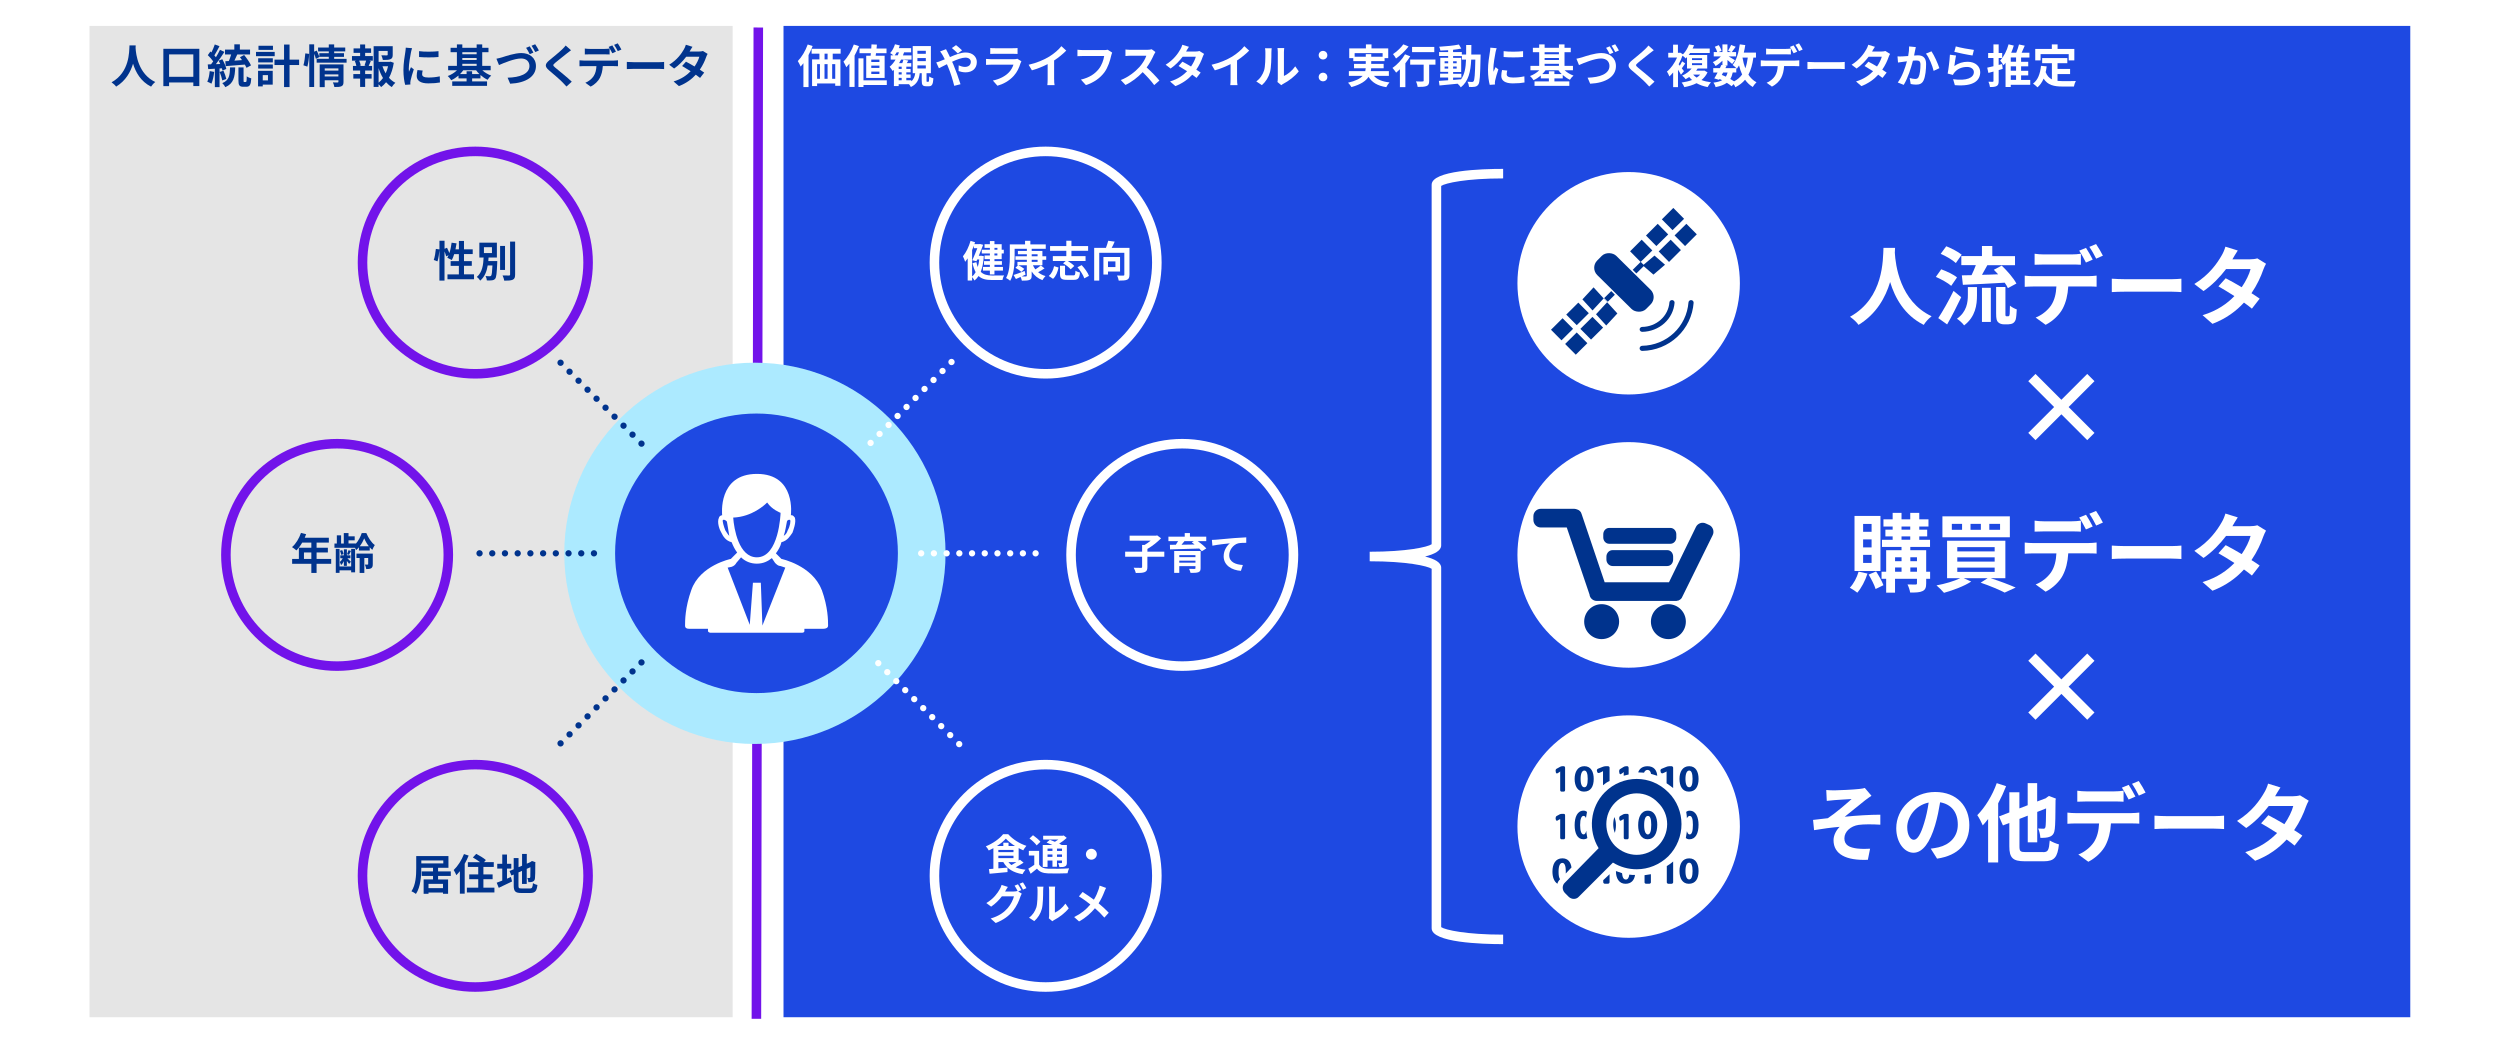 <?xml version="1.0" encoding="UTF-8"?><svg id="_レイヤー_2" xmlns="http://www.w3.org/2000/svg" width="820" height="343" viewBox="0 0 820 343"><defs><style>.cls-1,.cls-2{fill-rule:evenodd;}.cls-1,.cls-3{fill:#fff;}.cls-2,.cls-4{fill:#00338d;}.cls-5{fill:#e5e5e5;}.cls-6{fill:#7213ea;}.cls-7{fill:#aceaff;}.cls-8{fill:#1e49e2;}</style></defs><g id="_レイヤー_3"><rect class="cls-3" width="820" height="343"/></g><g id="_レイヤー_1-2"><rect class="cls-8" x="256.99" y="8.5" width="533.58" height="325.15"/><path class="cls-3" d="M266.55,15.09c-.38.99-.84,2-1.35,2.96v10.5h-1.68v-7.83c-.3.41-.6.78-.92,1.11-.17-.42-.63-1.36-.92-1.8,1.29-1.31,2.52-3.38,3.25-5.44l1.61.51ZM273.13,17.61v1.88h2.53v8.65h-1.71v-.76h-5.94v.85h-1.65v-8.75h2.41v-1.88h-2.56v-1.59h9.52v1.59h-2.61ZM268.01,25.84h.93v-4.81h-.93v4.81ZM270.44,21.03v4.81h1.01v-4.81h-1.01ZM271.45,17.61h-.99v1.88h.99v-1.88ZM273.96,21.03h-1.01v4.81h1.01v-4.81Z"/><path class="cls-3" d="M281.74,15.13c-.39,1.03-.89,2.08-1.44,3.09v10.3h-1.69v-7.66c-.33.44-.68.84-1.02,1.2-.17-.44-.65-1.43-.94-1.85,1.35-1.35,2.64-3.48,3.4-5.62l1.7.54ZM290.87,27.87h-7.65v.67h-1.65v-9.4h1.65v7.2h7.65v1.53ZM285.56,18.27c.03-.26.06-.54.09-.83h-3.73v-1.53h3.85c.03-.47.06-.93.08-1.35l1.78.07c-.03.41-.07.84-.12,1.28h3.27v1.53h-3.44c-.04.29-.08.57-.12.83h2.94v7.29h-6.04v-7.29h1.44ZM288.45,19.56h-2.67v.77h2.67v-.77ZM288.45,21.52h-2.67v.77h2.67v-.77ZM288.45,23.49h-2.67v.78h2.67v-.78Z"/><path class="cls-3" d="M304.49,26.83c.21,0,.25-.21.3-1.75.3.25.94.51,1.37.63-.14,2.05-.51,2.58-1.49,2.58h-.87c-1.22,0-1.47-.46-1.47-1.86v-2.42h-.66c-.22,1.98-.84,3.57-2.91,4.53-.12-.27-.36-.63-.62-.93h-3.38v.62h-1.56v-5.32c-.13.13-.27.27-.4.39-.2-.34-.71-1.06-1-1.4.73-.61,1.4-1.42,1.95-2.35h-1.6v-1.39h.9c-.33-.27-.79-.6-1.08-.75.69-.73,1.26-1.81,1.58-2.89l1.58.38c-.09.3-.2.6-.31.88h4.03v1.39h-2.32c-.1.33-.23.66-.36.99h2.82v1.39h-3.45c-.19.41-.4.78-.63,1.16h1.05c.15-.38.3-.81.38-1.13l1.6.27c-.17.3-.34.6-.51.85h1.46v1.17h-1.62v.74h1.41v1.11h-1.41v.71h1.41v1.12h-1.41v.78h1.62v.34c.84-.67,1.15-1.59,1.3-2.66h-.82v-8.91h5.96v8.91h-1.43v2.39c0,.39.02.44.21.44h.41ZM294.47,18.15c.13-.32.27-.66.39-.99h-.75c-.21.36-.42.71-.66.99h1.02ZM295.75,21.87h-.98v.74h.98v-.74ZM295.75,23.71h-.98v.71h.98v-.71ZM294.77,26.32h.98v-.78h-.98v.78ZM300.91,17.65h2.76v-.99h-2.76v.99ZM300.91,20.05h2.76v-1.01h-2.76v1.01ZM300.91,22.45h2.76v-1.01h-2.76v1.01Z"/><path class="cls-3" d="M310.3,16.15c.14.27.44.89.6,1.16.23.44.46.92.69,1.41,1.8-.79,3.6-1.5,5.12-1.5,2.31,0,3.69,1.4,3.69,3.12,0,2.08-1.43,3.39-3.71,3.39-.79,0-1.73-.21-2.28-.42l.04-1.86c.66.29,1.41.5,2.04.5,1.14,0,1.94-.6,1.94-1.67,0-.77-.65-1.38-1.77-1.38s-2.78.61-4.37,1.35l.42.92c.69,1.62,1.83,4.8,2.34,6.46l-2.06.52c-.46-1.86-1.23-4.4-2-6.17l-.39-.92c-1.06.53-2.01,1.04-2.64,1.32l-.87-1.91c.57-.13,1.23-.36,1.47-.48.43-.17.88-.36,1.33-.55-.23-.45-.44-.87-.66-1.26-.21-.38-.57-.92-.87-1.31l1.92-.73ZM314.15,17.53c-.52-.52-1.35-1.33-1.94-1.77l1.37-.96c.54.41,1.46,1.19,1.98,1.71l-1.41,1.02Z"/><path class="cls-3" d="M335.02,20.1c-.1.19-.23.46-.29.63-.45,1.46-1.09,2.91-2.22,4.15-1.52,1.68-3.44,2.7-5.35,3.24l-1.5-1.7c2.26-.46,4.06-1.45,5.2-2.62.81-.82,1.28-1.75,1.55-2.59h-7.25c-.36,0-1.11.02-1.74.07v-1.95c.63.06,1.28.09,1.74.09h7.42c.48,0,.89-.06,1.1-.15l1.33.83ZM324.8,15.75c.42.06,1.05.07,1.56.07h5.78c.46,0,1.2-.01,1.62-.07v1.94c-.4-.03-1.11-.05-1.65-.05h-5.75c-.48,0-1.12.02-1.56.05v-1.94Z"/><path class="cls-3" d="M345.76,25.95c0,.66.03,1.59.14,1.97h-2.37c.06-.36.1-1.31.1-1.97v-4.92c-1.54.78-3.42,1.56-5.16,2.04l-1.08-1.83c2.62-.57,5.15-1.68,6.82-2.71,1.52-.94,3.08-2.28,3.92-3.39l1.6,1.46c-1.14,1.14-2.49,2.27-3.98,3.23v6.13Z"/><path class="cls-3" d="M364.79,17.26c-.13.3-.25.72-.33,1.05-.34,1.47-1,3.79-2.25,5.46-1.36,1.8-3.36,3.29-6.03,4.14l-1.64-1.8c2.97-.69,4.67-1.99,5.88-3.51.99-1.25,1.56-2.96,1.75-4.23h-6.99c-.67,0-1.4.03-1.78.06v-2.12c.45.04,1.3.12,1.8.12h6.93c.3,0,.78-.02,1.19-.12l1.47.94Z"/><path class="cls-3" d="M378.97,17.08c-.12.17-.39.63-.52.93-.51,1.17-1.35,2.78-2.35,4.12,1.49,1.29,3.3,3.21,4.19,4.29l-1.71,1.49c-.98-1.35-2.37-2.88-3.78-4.25-1.59,1.68-3.58,3.24-5.64,4.21l-1.54-1.62c2.42-.91,4.74-2.73,6.15-4.3.99-1.12,1.9-2.61,2.23-3.68h-5.08c-.63,0-1.46.09-1.77.1v-2.13c.41.06,1.32.1,1.77.1h5.28c.66,0,1.26-.09,1.56-.19l1.23.92Z"/><path class="cls-3" d="M394.94,17.68c-.17.28-.36.69-.49,1.06-.39,1.15-1.08,2.67-2.07,4.11.56.35,1.06.69,1.44.96l-1.36,1.75c-.36-.31-.84-.67-1.4-1.06-1.33,1.46-3.1,2.81-5.54,3.74l-1.74-1.52c2.65-.81,4.35-2.08,5.59-3.36-1.02-.66-2.04-1.28-2.8-1.71l1.27-1.42c.79.4,1.81.98,2.82,1.58.73-1.06,1.33-2.3,1.56-3.2h-4.31c-1.05,1.4-2.44,2.83-3.96,3.87l-1.62-1.25c2.64-1.62,4.04-3.67,4.79-4.98.23-.36.54-1.05.68-1.57l2.17.67c-.36.52-.75,1.21-.93,1.53v.02s3.06,0,3.06,0c.47,0,.98-.06,1.31-.17l1.53.95Z"/><path class="cls-3" d="M405.76,25.95c0,.66.03,1.59.14,1.97h-2.37c.06-.36.1-1.31.1-1.97v-4.92c-1.54.78-3.42,1.56-5.16,2.04l-1.08-1.83c2.62-.57,5.15-1.68,6.82-2.71,1.52-.94,3.08-2.28,3.92-3.39l1.6,1.46c-1.14,1.14-2.49,2.27-3.98,3.23v6.13Z"/><path class="cls-3" d="M412.06,26.7c1.32-.93,2.13-2.31,2.55-3.58.42-1.29.44-4.12.44-5.94,0-.6-.04-1-.13-1.36h2.2c-.01.06-.1.73-.1,1.35,0,1.77-.04,4.94-.45,6.45-.45,1.69-1.38,3.17-2.67,4.31l-1.83-1.22ZM419,26.92c.06-.29.12-.71.12-1.11v-8.75c0-.67-.1-1.25-.12-1.29h2.23s-.1.63-.1,1.31v7.84c1.22-.52,2.7-1.71,3.71-3.17l1.16,1.65c-1.25,1.62-3.41,3.24-5.08,4.09-.32.17-.47.3-.66.45l-1.25-1.04Z"/><path class="cls-3" d="M432.53,18.12c0-.83.63-1.43,1.42-1.43s1.42.6,1.42,1.43-.63,1.39-1.42,1.39-1.42-.6-1.42-1.39ZM432.53,25.27c0-.83.63-1.42,1.42-1.42s1.42.6,1.42,1.42-.63,1.4-1.42,1.4-1.42-.6-1.42-1.4Z"/><path class="cls-3" d="M450.64,24.88c1.06,1.2,2.74,1.89,5.11,2.15-.36.38-.82,1.08-1.05,1.56-2.85-.45-4.64-1.52-5.82-3.38-.88,1.33-2.55,2.52-5.61,3.35-.21-.39-.72-1.06-1.11-1.44,2.52-.57,3.96-1.35,4.79-2.24h-4.52v-1.54h5.38c.08-.32.12-.63.15-.95h-3.84v-1.44h3.85v-.9h-4.09v-.99h-1.33v-3.19h5.47v-1.3h1.83v1.3h5.49v3.19h-1.2v.99h-4.38v.9h4.08v1.44h-4.1c-.02.32-.04.63-.12.95h5.93v1.54h-4.92ZM447.98,18.61v-.86h1.79v.86h3.73v-1.19h-9.18v1.19h3.66Z"/><path class="cls-3" d="M462.56,18.45c-.45.77-1,1.55-1.6,2.3v7.83h-1.79v-5.86c-.42.4-.82.78-1.23,1.11-.25-.36-.85-1.17-1.21-1.54,1.53-1.05,3.17-2.79,4.12-4.48l1.71.66ZM462.01,15.25c-1.08,1.41-2.7,2.96-4.12,3.94-.22-.39-.67-1.11-.99-1.45,1.25-.8,2.67-2.15,3.39-3.2l1.72.71ZM470.83,21.22h-2.06v5.26c0,.96-.18,1.46-.84,1.73-.63.27-1.59.3-2.93.3-.07-.52-.3-1.3-.54-1.81.86.05,1.85.05,2.12.03.27,0,.38-.06.38-.29v-5.22h-4.42v-1.7h8.29v1.7ZM470.45,17.1h-7.29v-1.7h7.29v1.7Z"/><path class="cls-3" d="M485.65,17.92s-.02.58-.02.79c-.13,6.14-.25,8.31-.73,9-.34.5-.69.65-1.19.75-.45.09-1.14.08-1.86.06-.03-.5-.23-1.21-.52-1.71.66.06,1.23.08,1.51.08.23,0,.38-.06.51-.26.31-.4.46-2.23.56-7.08h-1.35c-.2,4.02-.89,7.11-3.41,9.1-.22-.36-.66-.85-1.05-1.19-2.16.23-4.32.45-5.94.58l-.21-1.5c.84-.06,1.89-.14,3.04-.21v-.9h-2.64v-1.26h2.64v-.59h-2.58v-4.63h2.58v-.59h-2.96v-1.29h2.96v-.6c-.87.06-1.73.1-2.54.12-.06-.36-.23-.91-.39-1.26,2.22-.12,4.81-.38,6.46-.73l.78,1.33c-.79.16-1.73.3-2.7.4v.74h2.88v.82h1.41c.01-.99.01-2.02.01-3.13h1.71c0,1.09,0,2.15-.03,3.13h3.04ZM473.83,20.76h1.17v-.66h-1.17v.66ZM475,22.5v-.68h-1.17v.68h1.17ZM476.62,26.22c.85-.06,1.74-.13,2.61-.21,1.17-1.62,1.53-3.76,1.63-6.45h-1.36v-1.17h-2.88v.59h2.65v4.63h-2.65v.59h2.71v1.26h-2.71v.76ZM477.79,20.76v-.66h-1.17v.66h1.17ZM476.62,21.82v.68h1.17v-.68h-1.17Z"/><path class="cls-3" d="M490.9,15.81c-.12.3-.3,1.05-.36,1.32-.21.99-.72,3.96-.72,5.44,0,.29.02.65.06.96.21-.52.45-1.02.66-1.5l.93.72c-.42,1.25-.91,2.85-1.06,3.65-.04.21-.09.54-.09.69.02.17.02.41.03.62l-1.71.12c-.3-1.03-.58-2.85-.58-4.86,0-2.23.45-4.74.62-5.88.06-.42.15-.99.15-1.46l2.08.18ZM494.38,23.14c-.12.48-.18.84-.18,1.24,0,.66.57,1.05,2.07,1.05,1.33,0,2.43-.12,3.72-.39l.05,2.01c-.96.18-2.16.3-3.84.3-2.56,0-3.78-.93-3.78-2.44,0-.62.1-1.25.25-1.94l1.71.17ZM499.57,16.78v1.92c-1.83.17-4.51.17-6.38,0v-1.92c1.81.26,4.77.2,6.38,0Z"/><path class="cls-3" d="M513.19,23.05c.79.72,1.85,1.37,2.92,1.74-.39.31-.93.94-1.18,1.38-.81-.38-1.62-.93-2.35-1.57v1.11h-2.73v.98h4.89v1.47h-11.42v-1.47h4.71v-.98h-2.65v-.93c-.73.61-1.54,1.15-2.39,1.53-.25-.42-.76-1.05-1.14-1.37,1.09-.4,2.21-1.09,3.03-1.89h-2.9v-1.45h2.87v-4.47h-2.07v-1.44h2.07v-1.12h1.78v1.12h4.7v-1.12h1.83v1.12h2.05v1.44h-2.05v4.47h2.77v1.45h-2.75ZM512.24,24.3c-.41-.39-.77-.81-1.08-1.25h-4.23c-.3.44-.68.86-1.06,1.25h2.16v-.93h1.81v.93h2.4ZM506.63,17.13v.66h4.7v-.66h-4.7ZM506.63,19.68h4.7v-.66h-4.7v.66ZM506.63,21.6h4.7v-.68h-4.7v.68Z"/><path class="cls-3" d="M518.9,18.81c1.14-.36,4.16-1.41,6.33-1.41,2.69,0,4.8,1.53,4.8,4.29,0,3.36-3.2,5.52-8.45,5.77l-.85-1.98c4.02-.09,7.17-1.25,7.17-3.84,0-1.4-.96-2.46-2.74-2.46-2.19,0-5.69,1.48-7.25,2.16l-.84-2.08c.54-.09,1.29-.3,1.83-.45ZM529.19,17.26l-1.2.51c-.31-.62-.78-1.52-1.19-2.08l1.19-.5c.39.56.92,1.5,1.2,2.07ZM530.99,16.56l-1.2.51c-.3-.61-.79-1.5-1.2-2.07l1.19-.48c.39.55.95,1.51,1.22,2.04Z"/><path class="cls-3" d="M542.44,16.48c-.46.35-.96.73-1.31,1-.96.78-2.92,2.29-3.92,3.15-.79.68-.78.84.03,1.53,1.11.94,3.98,3.21,5.44,4.63l-1.73,1.59c-.42-.47-.88-.93-1.3-1.38-.81-.85-3.08-2.79-4.44-3.94-1.47-1.25-1.35-2.07.13-3.3,1.16-.95,3.2-2.6,4.2-3.58.42-.41.9-.9,1.14-1.25l1.74,1.54Z"/><path class="cls-3" d="M560.08,23.7c-.47,1.03-1.16,1.87-2,2.55.92.36,1.96.6,3.12.75-.39.38-.85,1.08-1.1,1.56-1.38-.26-2.59-.68-3.63-1.27-1.2.61-2.56,1.02-4,1.29-.15-.43-.6-1.18-.89-1.51,1.23-.17,2.39-.44,3.41-.84-.33-.3-.65-.61-.92-.97-.36.25-.75.49-1.17.72-.26-.38-.78-.93-1.16-1.17,1.43-.64,2.46-1.5,3.12-2.34h-1.52v-3.76c-.13.17-.28.31-.44.46-.22-.29-.67-.67-1.05-.91-.33.96-.77,1.92-1.26,2.82l.38.47c.29-.47.6-1.04.78-1.43l1,.7c-.39.57-.78,1.14-1.12,1.59.31.41.58.77.71.93l-.99,1.17c-.21-.43-.58-1.06-.97-1.66v5.73h-1.59v-4.81c-.4.49-.82.93-1.24,1.3-.14-.44-.54-1.27-.81-1.57,1.29-1.04,2.56-2.82,3.34-4.64h-2.9v-1.54h1.59v-2.67h1.59v2.67h.48l.27-.06.9.57c.96-1,1.62-2.22,2-3.25l1.65.27c-.15.36-.31.71-.48,1.06h5.61v1.47h-6.44c-.13.23-.28.44-.45.65h6.06v4.45h-3.12c-.17.24-.33.48-.52.71h2.38l.31-.06,1.05.6ZM554.98,19.71h3.3v-.62h-3.3v.62ZM554.98,21.36h3.3v-.63h-3.3v.63ZM555.34,24.46c.33.38.72.71,1.17.99.45-.29.84-.62,1.17-.99h-2.34Z"/><path class="cls-3" d="M575.11,18.9c-.31,2.22-.82,4.08-1.63,5.6.69,1.06,1.56,1.92,2.65,2.49-.4.36-.96,1.05-1.23,1.54-1.02-.61-1.84-1.41-2.52-2.38-.82.99-1.86,1.8-3.17,2.46-.1-.25-.33-.66-.57-1.02l-.68.69c-.4-.35-.94-.73-1.56-1.12-.89.66-2.08,1.1-3.69,1.42-.1-.51-.42-1.11-.7-1.48,1.2-.15,2.15-.4,2.85-.79-.27-.15-.55-.29-.84-.41l-.17.29-1.56-.48c.33-.52.71-1.2,1.08-1.92h-1.42v-1.44h2.17c.18-.38.36-.73.51-1.06l.33.07v-1.44c-.69.69-1.5,1.32-2.25,1.74-.19-.39-.57-.98-.9-1.29.92-.38,1.92-1.1,2.64-1.88h-2.34v-1.41h1.14c-.13-.51-.46-1.2-.78-1.74l1.29-.54c.39.57.78,1.33.9,1.86l-.96.42h1.26v-2.52h1.64v2.52h1.19l-.99-.44c.35-.54.77-1.33,1.01-1.9l1.5.6c-.47.65-.93,1.27-1.29,1.74h1.42v1.41h-2.46c.72.4,1.79,1.03,2.11,1.26l-.94,1.23c-.33-.31-.96-.84-1.54-1.3v1.81h-.96l.65.13-.36.72h3.57c-.35-.35-.89-.81-1.21-1.04,1.27-1.53,1.99-4.08,2.35-6.75l1.8.24c-.12.84-.29,1.67-.48,2.46h3.99v1.65h-.84ZM564.76,24.57c.45.18.89.36,1.32.57.24-.38.44-.82.57-1.36h-1.46l-.44.79ZM568.33,23.77c-.17.84-.42,1.54-.79,2.13.46.27.9.54,1.24.79,1.11-.58,1.98-1.33,2.64-2.26-.42-.89-.75-1.88-1.02-2.96-.21.39-.45.75-.69,1.08-.06-.06-.12-.14-.21-.23v1.44h-1.17ZM571.54,18.9c.21,1.26.51,2.44.92,3.52.38-1.02.65-2.21.81-3.52h-1.73Z"/><path class="cls-3" d="M588.8,19.86c.31,0,.97-.03,1.36-.09v1.95c-.38-.03-.94-.04-1.36-.04h-3.62c-.09,1.54-.42,2.81-.96,3.85-.52,1.04-1.68,2.21-3.02,2.88l-1.75-1.27c1.06-.4,2.12-1.26,2.71-2.15.62-.93.87-2.05.93-3.31h-4.12c-.44,0-1.02.03-1.44.06v-1.96c.45.06.98.09,1.44.09h9.83ZM580.88,17.82c-.51,0-1.15.02-1.6.04v-1.94c.48.08,1.1.12,1.6.12h4.91c.51,0,1.11-.04,1.62-.12v1.94c-.51-.03-1.1-.04-1.62-.04h-4.91ZM588.29,17.47c-.31-.62-.78-1.5-1.19-2.09l1.2-.49c.38.55.9,1.5,1.19,2.05l-1.2.53ZM590.09,16.78c-.31-.63-.79-1.5-1.2-2.07l1.19-.5c.39.57.94,1.52,1.2,2.04l-1.19.52Z"/><path class="cls-3" d="M592.84,20.31c.54.04,1.64.09,2.42.09h8.06c.69,0,1.36-.06,1.75-.09v2.35c-.36-.02-1.12-.08-1.75-.08h-8.06c-.85,0-1.86.03-2.42.08v-2.35Z"/><path class="cls-3" d="M619.94,17.68c-.17.28-.36.69-.49,1.06-.39,1.15-1.08,2.67-2.07,4.11.56.35,1.06.69,1.44.96l-1.36,1.75c-.36-.31-.84-.67-1.4-1.06-1.33,1.46-3.1,2.81-5.54,3.74l-1.74-1.52c2.65-.81,4.35-2.08,5.59-3.36-1.02-.66-2.04-1.28-2.8-1.71l1.27-1.42c.79.4,1.81.98,2.82,1.58.73-1.06,1.33-2.3,1.56-3.2h-4.31c-1.05,1.4-2.44,2.83-3.96,3.87l-1.62-1.25c2.64-1.62,4.04-3.67,4.79-4.98.23-.36.54-1.05.68-1.57l2.17.67c-.36.52-.75,1.21-.93,1.53v.02s3.06,0,3.06,0c.47,0,.98-.06,1.31-.17l1.53.95Z"/><path class="cls-3" d="M628.39,15.45c-.09.39-.2.85-.27,1.23-.08.45-.2.99-.3,1.53.5-.03.95-.06,1.25-.06,1.58,0,2.69.71,2.69,2.83,0,1.75-.21,4.12-.84,5.42-.5,1.04-1.32,1.36-2.45,1.36-.57,0-1.27-.09-1.77-.21l-.33-1.96c.57.17,1.43.31,1.82.31.49,0,.88-.15,1.11-.65.42-.82.61-2.59.61-4.06,0-1.19-.51-1.35-1.45-1.35-.24,0-.6.03-1.02.06-.57,2.25-1.65,5.75-3.02,7.94l-1.95-.78c1.46-1.95,2.46-4.92,3-6.95-.52.06-.99.12-1.27.17-.42.04-1.19.15-1.65.23l-.17-2.01c.54.04,1.04.01,1.58,0,.46-.02,1.17-.06,1.92-.12.21-1.14.33-2.22.31-3.15l2.21.22ZM633.52,16.84c.9,1.28,2.15,4.11,2.59,5.52l-1.88.89c-.39-1.65-1.45-4.33-2.52-5.66l1.8-.75Z"/><path class="cls-3" d="M641.03,21.67c1.35-.98,2.82-1.41,4.36-1.41,2.61,0,4.12,1.61,4.12,3.41,0,2.71-2.15,4.8-8.32,4.26l-.57-1.95c4.46.63,6.81-.47,6.81-2.35,0-.96-.92-1.67-2.22-1.67-1.68,0-3.16.61-4.09,1.74-.27.33-.44.57-.56.87l-1.73-.44c.29-1.46.65-4.35.74-6.19l2.01.27c-.19.82-.45,2.61-.55,3.46ZM641.5,15.22c1.41.43,4.63,1,5.94,1.15l-.45,1.83c-1.5-.2-4.81-.89-5.97-1.19l.48-1.8Z"/><path class="cls-3" d="M656.9,22.59c-.44.14-.88.26-1.33.39v3.57c0,.89-.15,1.37-.63,1.64-.5.3-1.2.36-2.23.36-.04-.48-.27-1.25-.5-1.74.58.03,1.2.03,1.4.02.18,0,.25-.06.25-.29v-3.07l-1.67.45-.38-1.73c.57-.12,1.27-.29,2.04-.47v-2.7h-1.74v-1.64h1.74v-2.82h1.71v2.82h1.16v1.64h-1.16v2.28l1.14-.3.19,1.59ZM665.92,27.81h-6.39v.73h-1.71v-7.93c-.21.28-.44.55-.66.79-.23-.39-.78-1.2-1.12-1.57,1.23-1.25,2.22-3.25,2.77-5.29l1.71.41c-.23.79-.51,1.57-.84,2.34h1.65c.34-.87.69-1.89.9-2.7l1.89.39c-.33.78-.68,1.59-1.02,2.31h2.55v1.57h-2.73v1.4h2.34v1.5h-2.34v1.46h2.34v1.5h-2.34v1.49h3v1.62ZM661.27,18.85h-1.74v1.4h1.74v-1.4ZM661.27,21.75h-1.74v1.46h1.74v-1.46ZM659.53,26.19h1.74v-1.49h-1.74v1.49Z"/><path class="cls-3" d="M674.87,26.53c.54.06,1.11.09,1.71.09.81,0,3.29,0,4.29-.05-.25.44-.54,1.29-.63,1.81h-3.75c-2.78,0-4.83-.45-6.18-2.59-.5,1.16-1.15,2.11-2.01,2.85-.3-.31-1.05-.94-1.47-1.21,1.62-1.2,2.35-3.27,2.62-5.84l1.86.18c-.09.68-.19,1.31-.33,1.9.45,1.2,1.16,1.92,2.04,2.36v-5.3h-3.19v-1.69h8.25v1.69h-3.21v1.88h4.12v1.68h-4.12v2.24ZM669.31,19.81h-1.75v-3.75h5.44v-1.5h1.89v1.5h5.49v3.75h-1.84v-2.06h-9.23v2.06Z"/><rect class="cls-5" x="29.36" y="8.5" width="210.95" height="325.15"/><path class="cls-4" d="M44.51,14.89c-.02.24-.03.54-.04.85.12,2.07.87,8.53,6.46,11.16-.55.42-1.09,1.04-1.38,1.52-3.39-1.68-5.07-4.77-5.91-7.53-.81,2.7-2.38,5.59-5.55,7.53-.31-.46-.9-1-1.5-1.42,5.98-3.31,5.77-10.12,5.88-12.1h2.04Z"/><path class="cls-4" d="M65.38,16.02v12.21h-1.97v-1.19h-7.95v1.21h-1.88v-12.24h11.79ZM63.41,25.2v-7.36h-7.95v7.36h7.95Z"/><path class="cls-4" d="M70.25,23.58c-.15,1.41-.47,2.91-.9,3.87-.31-.19-.97-.51-1.36-.65.44-.88.67-2.22.79-3.48l1.47.26ZM72.01,22.44v6.13h-1.54v-6.03l-2.18.13-.15-1.54,1.08-.04c.23-.29.46-.62.71-.96-.44-.65-1.16-1.44-1.77-2.03l.85-1.21c.1.09.23.19.34.3.42-.82.84-1.81,1.1-2.61l1.54.57c-.54,1.02-1.14,2.19-1.68,3.02.18.21.36.4.51.6.51-.84.99-1.7,1.33-2.43l1.46.68c-.83,1.3-1.86,2.82-2.81,4.03l1.44-.06c-.16-.38-.34-.75-.52-1.08l1.19-.49c.57,1.02,1.16,2.32,1.32,3.18l-1.26.57c-.04-.23-.1-.48-.19-.77l-.77.06ZM72.91,26.38c-.13-.75-.52-1.9-.87-2.79l1.26-.39c.38.85.77,1.95.93,2.7l-1.32.48ZM77.15,22.11c-.12,3.18-.52,5.29-3.24,6.48-.19-.4-.65-1.02-1-1.32,2.27-.95,2.46-2.55,2.55-5.16h1.69ZM73.88,20.08c.36-.02.77-.03,1.19-.06.27-.66.55-1.44.75-2.15h-2.02v-1.59h3.06v-1.74h1.82v1.74h3.34v1.59h-4.2c-.3.67-.63,1.4-.93,2.02.81-.06,1.65-.12,2.49-.18-.22-.33-.45-.65-.67-.95l1.37-.73c.84,1.04,1.84,2.46,2.25,3.42l-1.47.79c-.13-.31-.31-.67-.54-1.06-2.23.18-4.58.38-6.27.51l-.15-1.62ZM80.62,26.89c.24,0,.29-.24.31-1.86.33.29,1.04.56,1.49.68-.14,2.17-.54,2.75-1.62,2.75h-.99c-1.3,0-1.6-.51-1.6-2.03v-4.33h1.68v4.32c0,.44.03.48.24.48h.5Z"/><path class="cls-4" d="M90.1,18.43h-6.13v-1.41h6.13v1.41ZM89.45,27.76h-3.27v.58h-1.54v-5.11h4.81v4.53ZM84.68,19.11h4.81v1.36h-4.81v-1.36ZM84.68,21.16h4.81v1.33h-4.81v-1.33ZM89.53,16.36h-4.75v-1.35h4.75v1.35ZM86.18,24.64v1.73h1.71v-1.73h-1.71ZM98.11,21.33h-3.14v7.23h-1.8v-7.23h-3.14v-1.77h3.14v-4.95h1.8v4.95h3.14v1.77Z"/><path class="cls-4" d="M99.52,21.42c.31-1.02.54-2.7.62-3.91l1.26.16c-.03,1.24-.27,3.03-.58,4.18l-1.29-.43ZM113.68,19.29v1.27h-9.82v-1.27h3.98v-.65h-3.1l.03.08-1.17.57c-.1-.44-.32-1.07-.56-1.65v10.9h-1.6v-13.99h1.6v2.4l.86-.36c.32.65.66,1.49.84,2.04v-1.18h3.1v-.6h-3.51v-1.27h3.51v-1.02h1.77v1.02h3.63v1.27h-3.63v.6h3.22v1.2h-3.22v.65h4.08ZM112.67,26.85c0,.78-.15,1.2-.69,1.44-.52.25-1.27.25-2.31.25-.06-.43-.27-1.08-.48-1.51.62.04,1.32.03,1.52.03.21,0,.29-.06.29-.24v-.5h-4.49v2.25h-1.65v-7.44h7.81v5.71ZM106.51,22.44v.71h4.49v-.71h-4.49ZM110.99,25.09v-.69h-4.49v.69h4.49Z"/><path class="cls-4" d="M119.78,18.39h2.5v1.5h-1.24l.58.15c-.26.56-.48,1.14-.69,1.59h1.12v1.5h-2.28v1.16h2.12v1.5h-2.12v2.73h-1.65v-2.73h-2.23v-1.5h2.23v-1.16h-2.35v-1.5h1.12c-.09-.48-.29-1.11-.5-1.61l.54-.13h-1.48v-1.5h2.67v-1.04h-2.15v-1.47h2.15v-1.3h1.65v1.3h1.95v1.47h-1.95v1.04ZM119.57,21.49c.17-.45.39-1.1.52-1.61h-2.28c.25.54.46,1.19.52,1.61l-.48.14h2.19l-.48-.14ZM129.16,20.62c-.29,1.81-.81,3.5-1.57,4.9.61.67,1.3,1.24,2.08,1.63-.39.33-.9.96-1.16,1.41-.71-.42-1.32-.96-1.88-1.59-.48.62-1.02,1.16-1.63,1.6-.2-.3-.51-.65-.83-.93v.88h-1.62v-13.36h6.26v2.82c0,.76-.17,1.2-.75,1.44-.57.24-1.38.25-2.48.25-.08-.48-.3-1.09-.51-1.53.74.03,1.56.03,1.79.03.23-.02.3-.06.3-.23v-1.23h-2.98v3.58h3.62l.3-.07,1.06.38ZM124.18,27.12c.54-.44,1.02-.95,1.44-1.53-.58-.96-1.06-2.05-1.44-3.24v4.77ZM125.44,21.73c.27.83.63,1.61,1.06,2.33.34-.72.61-1.52.79-2.33h-1.86Z"/><path class="cls-4" d="M135.16,15.81c-.12.3-.3,1.05-.36,1.32-.21.99-.72,3.96-.72,5.44,0,.29.02.65.06.96.21-.52.45-1.02.66-1.5l.93.72c-.42,1.25-.91,2.85-1.06,3.65-.04.21-.09.54-.09.69.02.17.02.41.03.62l-1.71.12c-.3-1.03-.58-2.85-.58-4.86,0-2.23.45-4.74.62-5.88.06-.42.15-.99.15-1.46l2.08.18ZM138.64,23.14c-.12.48-.18.84-.18,1.24,0,.66.57,1.05,2.07,1.05,1.33,0,2.43-.12,3.72-.39l.05,2.01c-.96.18-2.16.3-3.84.3-2.56,0-3.78-.93-3.78-2.44,0-.62.1-1.25.25-1.94l1.71.17ZM143.83,16.78v1.92c-1.83.17-4.51.17-6.38,0v-1.92c1.81.26,4.77.2,6.38,0Z"/><path class="cls-4" d="M158.2,23.05c.79.72,1.85,1.37,2.92,1.74-.39.31-.93.94-1.18,1.38-.81-.38-1.62-.93-2.35-1.57v1.11h-2.73v.98h4.89v1.47h-11.42v-1.47h4.71v-.98h-2.65v-.93c-.73.61-1.54,1.15-2.39,1.53-.25-.42-.76-1.05-1.14-1.37,1.09-.4,2.21-1.09,3.03-1.89h-2.9v-1.45h2.87v-4.47h-2.07v-1.44h2.07v-1.12h1.78v1.12h4.7v-1.12h1.83v1.12h2.05v1.44h-2.05v4.47h2.77v1.45h-2.75ZM157.25,24.3c-.41-.39-.77-.81-1.08-1.25h-4.23c-.3.44-.68.86-1.06,1.25h2.16v-.93h1.81v.93h2.4ZM151.64,17.13v.66h4.7v-.66h-4.7ZM151.64,19.68h4.7v-.66h-4.7v.66ZM151.64,21.6h4.7v-.68h-4.7v.68Z"/><path class="cls-4" d="M164.66,18.81c1.14-.36,4.16-1.41,6.33-1.41,2.69,0,4.8,1.53,4.8,4.29,0,3.36-3.2,5.52-8.45,5.77l-.85-1.98c4.02-.09,7.17-1.25,7.17-3.84,0-1.4-.96-2.46-2.74-2.46-2.19,0-5.69,1.48-7.25,2.16l-.84-2.08c.54-.09,1.29-.3,1.83-.45ZM174.95,17.26l-1.2.51c-.31-.62-.78-1.52-1.19-2.08l1.19-.5c.39.56.92,1.5,1.2,2.07ZM176.75,16.56l-1.2.51c-.3-.61-.79-1.5-1.2-2.07l1.19-.48c.39.55.95,1.51,1.22,2.04Z"/><path class="cls-4" d="M187.3,16.48c-.46.35-.96.73-1.31,1-.96.78-2.92,2.29-3.92,3.15-.79.68-.78.84.03,1.53,1.11.94,3.98,3.21,5.44,4.63l-1.73,1.59c-.42-.47-.88-.93-1.3-1.38-.81-.85-3.08-2.79-4.44-3.94-1.47-1.25-1.35-2.07.13-3.3,1.16-.95,3.2-2.6,4.2-3.58.42-.41.9-.9,1.14-1.25l1.74,1.54Z"/><path class="cls-4" d="M201.34,19.86c.31,0,.97-.03,1.36-.09v1.95c-.38-.03-.94-.04-1.36-.04h-3.62c-.09,1.54-.42,2.81-.96,3.85-.52,1.04-1.68,2.21-3.02,2.88l-1.75-1.27c1.06-.4,2.12-1.26,2.71-2.15.62-.93.87-2.05.93-3.31h-4.12c-.44,0-1.02.03-1.44.06v-1.96c.45.06.98.09,1.44.09h9.83ZM193.42,17.82c-.51,0-1.15.02-1.6.04v-1.94c.48.08,1.1.12,1.6.12h4.91c.51,0,1.11-.04,1.62-.12v1.94c-.51-.03-1.1-.04-1.62-.04h-4.91ZM200.83,17.47c-.31-.62-.78-1.5-1.19-2.09l1.2-.49c.38.55.9,1.5,1.19,2.05l-1.2.53ZM202.63,16.78c-.31-.63-.79-1.5-1.2-2.07l1.19-.5c.39.57.94,1.52,1.2,2.04l-1.19.52Z"/><path class="cls-4" d="M205.6,20.31c.54.04,1.64.09,2.42.09h8.06c.69,0,1.36-.06,1.75-.09v2.35c-.36-.02-1.12-.08-1.75-.08h-8.06c-.85,0-1.86.03-2.42.08v-2.35Z"/><path class="cls-4" d="M232.1,17.68c-.17.28-.36.69-.49,1.06-.39,1.15-1.08,2.67-2.07,4.11.56.35,1.06.69,1.44.96l-1.36,1.75c-.36-.31-.84-.67-1.4-1.06-1.33,1.46-3.1,2.81-5.54,3.74l-1.74-1.52c2.65-.81,4.35-2.08,5.59-3.36-1.02-.66-2.04-1.28-2.8-1.71l1.27-1.42c.79.4,1.81.98,2.82,1.58.73-1.06,1.33-2.3,1.56-3.2h-4.31c-1.05,1.4-2.44,2.83-3.96,3.87l-1.62-1.25c2.64-1.62,4.04-3.67,4.79-4.98.23-.36.54-1.05.68-1.57l2.17.67c-.36.52-.75,1.21-.93,1.53v.02s3.06,0,3.06,0c.47,0,.98-.06,1.31-.17l1.53.95Z"/><rect class="cls-6" x="85.82" y="170.03" width="325.15" height="3.13" transform="translate(76.34 419.66) rotate(-89.89)"/><circle class="cls-7" cx="247.61" cy="181.49" r="62.53"/><ellipse class="cls-8" cx="248.13" cy="181.49" rx="46.38" ry="45.85"/><path class="cls-3" d="M342.97,124.17c-20.97,0-38.04-17.06-38.04-38.04s17.06-38.04,38.04-38.04,38.04,17.06,38.04,38.04-17.06,38.04-38.04,38.04ZM342.97,51.22c-19.25,0-34.91,15.66-34.91,34.91s15.66,34.91,34.91,34.91,34.91-15.66,34.91-34.91-15.66-34.91-34.91-34.91Z"/><path class="cls-3" d="M322.69,84.03c-.14,2.07-.46,3.77-1.01,5.12.92.95,2.18,1.21,3.72,1.22.64,0,3.15,0,3.93-.03-.22.36-.45,1.06-.52,1.5h-3.5c-1.83,0-3.26-.29-4.34-1.31-.38.59-.83,1.08-1.34,1.48-.15-.32-.49-.81-.78-1.12v1.12h-1.45v-7.27c-.27.41-.55.8-.83,1.14-.11-.41-.48-1.37-.73-1.81,1.04-1.25,1.96-3.15,2.5-5.07l1.48.45c-.07.21-.14.42-.21.63h1.58l.24-.06,1.04.27c-.38,1.05-.9,2.35-1.43,3.61h.52l.25-.03.87.15ZM318.85,90.67c.45-.34.84-.81,1.16-1.4-.41-.76-.76-1.71-1.02-2.93l1.26-.36c.13.62.28,1.15.46,1.61.22-.76.38-1.58.49-2.48h-.67l-.25.57-1.36-.31c.55-1.22,1.18-2.76,1.64-3.95h-1.12v-.84c-.18.49-.38.97-.59,1.44v8.64ZM324.68,81.3h-1.75v-1.2h1.75v-1.04h1.5v1.04h2.37v1.82h.69v1.22h-.69v1.86h-2.37v.66h2.45v1.2h-2.45v.69h2.79v1.2h-2.79v1.28h-1.5v-1.28h-2.27v-1.2h2.27v-.69h-1.92v-1.2h1.92v-.66h-1.75v-1.2h1.75v-.66h-2.66v-1.22h2.66v-.62ZM326.18,81.3v.62h.97v-.62h-.97ZM327.14,83.14h-.97v.66h.97v-.66Z"/><path class="cls-3" d="M338.8,87c.21.49.48.94.8,1.36.64-.39,1.33-.91,1.79-1.3l1.22.98c-.69.45-1.44.9-2.11,1.25.67.56,1.48.99,2.43,1.26-.34.32-.78.92-1.01,1.34-1.52-.56-2.69-1.54-3.53-2.84v1.36c0,.83-.2,1.19-.74,1.41-.53.22-1.33.24-2.48.24-.06-.35-.24-.82-.42-1.22-.53.25-1.05.49-1.53.69l-.77-1.33c.92-.28,2.3-.8,3.64-1.32l.29,1.19c-.42.21-.85.41-1.27.6.59.03,1.16.03,1.35.01.25,0,.34-.07.34-.29v-3.39h-2.77c.67.34,1.51.83,1.95,1.2l-.95.98c-.43-.39-1.29-.97-1.97-1.34l.85-.84h-.19v-1.1h3.09v-.69h-3.74v-1.16h3.74v-.65h-2.94v-1.1h2.94v-.69h-4.01v2.61c0,2.27-.21,5.71-1.45,7.88-.29-.28-.99-.74-1.36-.91,1.15-2,1.23-4.91,1.23-6.97v-4.06h5v-1.18h1.74v1.18h5.05v1.45h-4.61v.69h3.51v1.75h1.25v1.16h-1.25v1.79h-3.11ZM338.4,84.05h1.93v-.65h-1.93v.65ZM338.4,85.9h1.93v-.69h-1.93v.69Z"/><path class="cls-3" d="M344.01,90.52c.88-.74,1.46-1.95,1.72-3.22l1.48.45c-.31,1.4-.81,2.8-1.81,3.71l-1.4-.94ZM349.75,82.27h-5.33v-1.57h5.33v-1.74h1.68v1.74h5.47v1.57h-5.47v1.75h4.63v1.58h-5.85c.81.48,1.69,1.11,2.16,1.64l-1.2,1.09c-.48-.62-1.57-1.44-2.49-1.96l.88-.77h-4.23v-1.58h4.42v-1.75ZM352.04,90.33c.56,0,.66-.21.71-1.53.34.25,1.05.5,1.48.6-.18,1.92-.64,2.39-2.06,2.39h-2.25c-1.79,0-2.24-.46-2.24-1.94v-2.69h1.65v2.67c0,.42.11.49.77.49h1.93ZM354.79,86.96c.98,1.05,2.02,2.46,2.39,3.53l-1.53.81c-.32-1.03-1.29-2.53-2.25-3.64l1.39-.7Z"/><path class="cls-3" d="M370.46,90.1c0,.91-.2,1.39-.78,1.65s-1.48.29-2.74.29c-.06-.48-.31-1.23-.55-1.68.83.06,1.76.04,2.04.03.27,0,.35-.07.35-.32v-7.14h-8.23v9.1h-1.66v-10.72h3.86c.29-.76.57-1.64.74-2.34l2.12.29c-.29.7-.64,1.43-.98,2.04h5.84v8.79ZM363.42,89.06v.98h-1.5v-5.75h5.46v4.77h-3.96ZM363.42,85.74v1.86h2.44v-1.86h-2.44Z"/><path class="cls-3" d="M387.78,220.05c-20.97,0-38.04-17.06-38.04-38.04s17.06-38.04,38.04-38.04,38.04,17.06,38.04,38.04-17.06,38.04-38.04,38.04ZM387.78,147.1c-19.25,0-34.91,15.66-34.91,34.91s15.66,34.91,34.91,34.91,34.91-15.66,34.91-34.91-15.66-34.91-34.91-34.91Z"/><path class="cls-3" d="M381.88,182.61h-5.54v3.36c0,.97-.21,1.41-.88,1.68-.66.27-1.64.31-2.91.29-.11-.49-.43-1.26-.7-1.72.97.04,2.04.04,2.37.04.29,0,.39-.07.39-.32v-3.33h-5.56v-1.67h5.56v-2.21h.83c.69-.41,1.4-.91,2-1.4h-6.93v-1.64h8.67l.38-.08,1.27.95c-1.19,1.23-2.9,2.58-4.48,3.49v.9h5.54v1.67Z"/><path class="cls-3" d="M392.87,177.49c1.02.74,2.18,1.68,2.8,2.39l-1.47.94c-.21-.27-.5-.57-.84-.9-3.49.13-7.14.22-9.59.28l-.04-1.5,1.95-.03c.27-.38.52-.8.74-1.19h-3.18v-1.45h5.35v-1.19h1.71v1.19h5.35v1.45h-2.77ZM393.8,186.36c0,.78-.2,1.13-.77,1.34-.57.2-1.4.21-2.53.21-.08-.41-.31-.95-.49-1.33.67.04,1.57.04,1.78.03.25,0,.32-.07.32-.27v-.65h-5.31v2.21h-1.67v-7.18h8.67v5.63ZM386.8,182.08v.67h5.31v-.67h-5.31ZM392.11,184.56v-.67h-5.31v.67h5.31ZM388.51,177.49c-.31.39-.64.8-.97,1.18,1.36-.03,2.81-.04,4.28-.07-.31-.25-.62-.49-.91-.7l.67-.41h-3.08Z"/><path class="cls-3" d="M398.87,177.02c1.15-.11,3.44-.31,5.98-.53,1.43-.11,2.95-.2,3.92-.24v1.79c-.73,0-1.92.01-2.66.18-1.67.45-2.93,2.24-2.93,3.88,0,2.28,2.14,3.09,4.48,3.22l-.64,1.92c-2.91-.2-5.66-1.76-5.66-4.76,0-2,1.12-3.57,2.04-4.27-1.19.13-4.12.43-5.73.78l-.17-1.9c.55-.01,1.08-.04,1.36-.07Z"/><path class="cls-3" d="M342.97,325.31c-20.97,0-38.04-17.06-38.04-38.04s17.06-38.04,38.04-38.04,38.04,17.06,38.04,38.04-17.06,38.04-38.04,38.04ZM342.97,252.36c-19.25,0-34.91,15.66-34.91,34.91s15.66,34.91,34.91,34.91,34.91-15.66,34.91-34.91-15.66-34.91-34.91-34.91Z"/><path class="cls-3" d="M335.72,282.97c-.8.53-1.74,1.08-2.6,1.51.92.38,2,.64,3.25.78-.34.35-.78,1.01-.99,1.46-3.05-.5-5.07-1.76-6.3-3.96h-1.61v2.06l2.97-.25.03,1.47c-2.07.21-4.27.41-5.88.55l-.22-1.53c.43-.03.92-.07,1.46-.11v-6.75c-.49.28-1.01.53-1.51.76-.21-.39-.63-1.04-.97-1.37,2.3-.91,4.56-2.53,5.67-3.98h1.67c1.57,1.75,3.79,3.12,5.98,3.82-.39.41-.77.99-1.05,1.48-.49-.21-.99-.46-1.5-.73v4.1c.15-.1.29-.21.42-.31l1.2.99ZM332.92,277.49c-1.19-.74-2.28-1.61-3.01-2.42-.69.8-1.72,1.65-2.91,2.42h2.09v-1.08h1.71v1.08h2.13ZM327.46,279.5h4.96v-.73h-4.96v.73ZM327.46,281.46h4.96v-.77h-4.96v.77ZM330.75,282.77c.28.36.62.67,1.01.97.52-.28,1.11-.62,1.64-.97h-2.65Z"/><path class="cls-3" d="M340.83,283.55c.55.94,1.51,1.33,2.94,1.39,1.67.07,4.98.03,6.9-.13-.2.39-.45,1.16-.52,1.62-1.72.08-4.69.11-6.4.04-1.68-.07-2.79-.48-3.62-1.55-.64.55-1.3,1.09-2.08,1.68l-.77-1.67c.6-.34,1.32-.8,1.96-1.27v-3.05h-1.78v-1.53h3.37v4.47ZM340.01,277.29c-.43-.67-1.48-1.64-2.34-2.28l1.15-1.06c.85.59,1.93,1.48,2.44,2.15l-1.25,1.19ZM343.59,284.36h-1.57v-7.21h3.14c-.63-.29-1.3-.57-1.88-.8l1.08-.9c.49.18,1.08.41,1.65.66.39-.22.77-.49,1.12-.74h-4.98v-1.26h6.43l.32-.08.99.8c-.7.66-1.58,1.33-2.49,1.89.31.15.6.29.84.43h1.69v5.77c0,.67-.13,1.02-.57,1.24-.45.24-1.05.24-1.89.24-.06-.41-.22-.95-.41-1.3.43.01.92.01,1.06.01.17-.01.21-.07.21-.21v-.65h-1.65v2.04h-1.48v-2.04h-1.61v2.1ZM343.59,278.35v.76h1.61v-.76h-1.61ZM345.2,281.06v-.79h-1.61v.79h1.61ZM348.34,278.35h-1.65v.76h1.65v-.76ZM348.34,281.06v-.79h-1.65v.79h1.65Z"/><path class="cls-3" d="M357.97,278.4c.98,0,1.79.81,1.79,1.79s-.81,1.79-1.79,1.79-1.79-.81-1.79-1.79.81-1.79,1.79-1.79Z"/><path class="cls-3" d="M333.95,292.39l1.19.73c-.15.27-.35.66-.46.99-.38,1.26-1.18,3.12-2.45,4.68-1.33,1.64-3.01,2.91-5.64,3.96l-1.65-1.48c2.86-.85,4.41-2.07,5.64-3.47.95-1.08,1.76-2.77,1.99-3.81h-3.95c-.92,1.22-2.14,2.45-3.53,3.39l-1.57-1.18c2.46-1.48,3.68-3.29,4.37-4.49.22-.35.5-.99.63-1.47l2.06.67c-.34.49-.7,1.12-.87,1.43l-.04.07h2.81c.43,0,.91-.07,1.22-.17l.1.06c-.28-.56-.67-1.3-1.02-1.81l1.11-.45c.35.5.84,1.4,1.11,1.92l-1.04.43ZM335.53,289.41c.36.52.88,1.41,1.13,1.9l-1.12.48c-.28-.59-.73-1.4-1.12-1.93l1.11-.45Z"/><path class="cls-3" d="M337.53,300.99c1.23-.87,1.99-2.16,2.38-3.35.39-1.2.41-3.85.41-5.54,0-.56-.04-.94-.13-1.27h2.06c-.01.06-.1.69-.1,1.26,0,1.65-.04,4.61-.42,6.02-.42,1.58-1.29,2.95-2.49,4.02l-1.71-1.13ZM344.01,301.2c.06-.27.11-.66.11-1.04v-8.16c0-.63-.1-1.16-.11-1.2h2.09s-.1.59-.1,1.22v7.32c1.13-.49,2.52-1.6,3.46-2.95l1.08,1.54c-1.16,1.51-3.18,3.02-4.75,3.82-.29.15-.43.28-.62.42l-1.16-.97Z"/><path class="cls-3" d="M362.8,291.23c-.18.31-.45.92-.57,1.25-.42,1.12-1.05,2.52-1.89,3.81,1.23,1.01,2.39,2.09,3.33,3.08l-1.44,1.61c-.98-1.15-1.97-2.11-3.09-3.08-1.23,1.48-2.84,3.04-5.21,4.33l-1.61-1.44c2.28-1.11,3.95-2.46,5.32-4.13-.99-.78-2.32-1.79-3.75-2.65l1.2-1.44c1.12.7,2.56,1.68,3.7,2.52.71-1.12,1.16-2.23,1.54-3.32.13-.35.27-.92.34-1.29l2.14.76Z"/><path class="cls-6" d="M155.9,325.31c-21.26,0-38.56-17.06-38.56-38.04s17.3-38.04,38.56-38.04,38.56,17.06,38.56,38.04-17.3,38.04-38.56,38.04ZM155.9,252.36c-19.54,0-35.43,15.66-35.43,34.91s15.9,34.91,35.43,34.91,35.43-15.66,35.43-34.91-15.9-34.91-35.43-34.91Z"/><path class="cls-4" d="M143.69,287.31v1.15h3.28v4.7h-1.67v-.41h-4.75v.42h-1.6v-4.72h3.08v-1.15h-3.71v-1.48h3.71v-1.18h-3.85v.24c0,2.42-.22,6.05-1.75,8.33-.32-.28-1.08-.7-1.48-.87,1.44-2.13,1.57-5.25,1.57-7.46v-4.1h10.57v3.86h-3.4v1.18h4.17v1.48h-4.17ZM138.19,283.19h7.21v-.95h-7.21v.95ZM145.3,289.91h-4.75v1.39h4.75v-1.39Z"/><path class="cls-4" d="M153.72,280.63c-.36.9-.8,1.82-1.3,2.7v9.8h-1.58v-7.39c-.38.49-.77.92-1.16,1.32-.15-.39-.59-1.3-.87-1.69,1.33-1.26,2.62-3.25,3.37-5.24l1.54.5ZM162.17,291.16v1.57h-9.03v-1.57h3.72v-2.79h-2.95v-1.57h2.95v-2.44h-3.4v-1.57h3.98c-.69-.53-1.6-1.12-2.34-1.54l1.11-1.19c1.04.53,2.46,1.41,3.16,2.03l-.62.7h3.21v1.57h-3.4v2.44h3.02v1.57h-3.02v2.79h3.61Z"/><path class="cls-4" d="M166.29,288.2c.43-.18.87-.36,1.29-.55l.38,1.47c-1.48.74-3.08,1.48-4.37,2.09l-.67-1.68c.5-.18,1.12-.42,1.82-.7v-3.93h-1.64v-1.58h1.64v-3.04h1.55v3.04h1.42v1.58h-1.42v3.3ZM173.77,291.42c.77,0,.91-.32,1.04-1.75.35.25.99.52,1.46.6-.22,1.96-.71,2.63-2.35,2.63h-2.98c-1.89,0-2.44-.52-2.44-2.45v-3.6l-.76.32-.62-1.48,1.37-.57v-3.68h1.59v3l1.16-.49v-3.86h1.55v3.19l1.11-.48.29-.2.29-.2,1.16.41-.06.28c0,2.66-.03,4.34-.1,4.91-.04.64-.29.98-.71,1.16-.41.18-1.01.2-1.46.2-.04-.42-.17-1.05-.35-1.4.24.03.55.03.67.03.17,0,.25-.06.31-.31.03-.22.04-1.25.04-3.23l-1.21.53v4.94h-1.55v-4.27l-1.16.5v4.31c0,.83.13.95.98.95h2.7Z"/><path class="cls-6" d="M110.57,220.05c-20.97,0-38.04-17.06-38.04-38.04s17.06-38.04,38.04-38.04,38.04,17.06,38.04,38.04-17.06,38.04-38.04,38.04ZM110.57,147.1c-19.25,0-34.91,15.66-34.91,34.91s15.66,34.91,34.91,34.91,34.91-15.66,34.91-34.91-15.66-34.91-34.91-34.91Z"/><path class="cls-4" d="M108.63,184.93h-4.79v3h-1.72v-3h-6.3v-1.6h2.21v-3.67h4.09v-1.68h-3c-.57.99-1.25,1.89-1.9,2.55-.32-.28-1.04-.84-1.44-1.08,1.26-1.06,2.34-2.86,2.94-4.66l1.69.43c-.13.39-.28.77-.46,1.15h7.91v1.61h-4.02v1.68h3.7v1.54h-3.7v2.13h4.79v1.6ZM102.12,183.34v-2.13h-2.42v2.13h2.42Z"/><path class="cls-4" d="M117.72,179.52c-.29.35-.6.67-.92.92-.08-.22-.21-.5-.35-.77h-6.75v-1.4h.78v-2.69h1.4v2.69h.88v-3.42h1.55v1.06h2.03v1.31h-2.03v1.04h2.38v.1c.87-.98,1.6-2.39,1.96-3.52h1.5c.64,1.51,1.68,3.19,2.78,3.93-.29.42-.6,1.06-.81,1.58-.29-.24-.59-.52-.85-.84v1.06h-3.55v-1.08ZM115.18,180.03h1.29v7.7h-1.29v-.67h-3.81v.84h-1.23v-7.87h1.23v5.77h3.81v-5.77ZM112.79,184.07c-.25.52-.57.98-.91,1.29-.08-.29-.28-.76-.43-1.02.35-.27.71-.74.98-1.23h-.81v-.96h1.18v-1.96h.98v1.96h1.16v.96h-1c.36.35.98.95,1.16,1.15l-.6.7c-.14-.24-.45-.63-.73-.99v1.64h-.98v-1.53ZM111.92,181.99c-.06-.35-.22-.92-.42-1.34l.74-.22c.21.41.39.97.46,1.32l-.78.25ZM115.13,180.71c-.24.49-.46.94-.66,1.27l-.67-.2c.18-.38.41-.94.52-1.32l.81.24ZM122.27,185.05c0,.66-.1,1.06-.52,1.33-.42.25-.92.28-1.62.28-.06-.45-.27-1.08-.45-1.48.38.01.78.01.91.01s.17-.06.17-.17v-1.99h-1.26v4.9h-1.54v-4.9h-1.04v-1.44h5.35v3.46ZM120.98,179.18c-.64-.83-1.18-1.79-1.51-2.6-.32.8-.84,1.76-1.47,2.6h2.98Z"/><path class="cls-6" d="M155.9,124.17c-21.26,0-38.56-17.06-38.56-38.04s17.3-38.04,38.56-38.04,38.56,17.06,38.56,38.04-17.3,38.04-38.56,38.04ZM155.9,51.22c-19.54,0-35.43,15.66-35.43,34.91s15.9,34.91,35.43,34.91,35.43-15.66,35.43-34.91-15.9-34.91-35.43-34.91Z"/><path class="cls-4" d="M155.48,90.01v1.58h-8.71v-1.58h3.74v-2.8h-2.7v-1.55h2.7v-2.3h-1.54c-.21.73-.49,1.4-.78,1.93-.34-.21-1.09-.59-1.48-.76.14-.25.28-.52.42-.81l-.8.36c-.08-.42-.29-1.04-.53-1.61v9.56h-1.67v-10.01c-.08,1.18-.31,2.72-.63,3.71l-1.23-.45c.34-.92.59-2.49.69-3.64l1.18.17v-2.86h1.67v2.65l.81-.34c.28.55.57,1.22.77,1.76.35-1.02.6-2.23.74-3.42l1.62.22c-.1.66-.21,1.32-.35,1.95h1.12v-2.74h1.67v2.74h2.86v1.57h-2.86v2.3h2.56v1.55h-2.56v2.8h3.3Z"/><path class="cls-4" d="M163.1,85.63s-.01.41-.01.6c-.14,3.37-.28,4.72-.67,5.19-.28.34-.6.46-1.05.52-.38.06-1.02.07-1.69.04-.01-.43-.18-1.03-.42-1.44.56.07,1.12.07,1.37.07.21,0,.34-.03.46-.18.21-.24.34-1.13.43-3.35h-1.55c-.32,1.92-.98,3.71-2.46,4.97-.24-.42-.71-.94-1.11-1.22,1.83-1.51,2.11-4.03,2.23-6.36h-1.4v-4.87h5.75v4.87h-2.73c-.03.38-.06.77-.08,1.15h2.94ZM158.73,83h2.63v-1.92h-2.63v1.92ZM165.65,88.54h-1.62v-7.88h1.62v7.88ZM168.96,79.25v10.78c0,.98-.2,1.44-.77,1.71-.57.27-1.51.32-2.79.32-.07-.49-.32-1.26-.57-1.72.91.03,1.81.03,2.1.03.27,0,.38-.08.38-.34v-10.78h1.65Z"/><path class="cls-3" d="M286.29,146.01h0c-.41.41-1.07.41-1.47,0-.41-.41-.41-1.07,0-1.47h0c.41-.41,1.07-.41,1.47,0,.41.41.41,1.07,0,1.47ZM289.24,143.06h0c-.41.41-1.07.41-1.47,0-.41-.41-.41-1.07,0-1.47h0c.41-.41,1.07-.41,1.47,0s.41,1.07,0,1.47ZM292.19,140.12h0c-.41.41-1.07.41-1.47,0-.41-.41-.41-1.07,0-1.47h0c.41-.41,1.07-.41,1.47,0,.41.41.41,1.07,0,1.47ZM295.14,137.17h0c-.41.41-1.07.41-1.47,0-.41-.41-.41-1.07,0-1.47h0c.41-.41,1.07-.41,1.47,0,.41.41.41,1.07,0,1.47ZM298.08,134.22h0c-.41.41-1.07.41-1.47,0-.41-.41-.41-1.07,0-1.47h0c.41-.41,1.07-.41,1.47,0,.41.41.41,1.07,0,1.47ZM301.03,131.27h0c-.41.41-1.07.41-1.47,0-.41-.41-.41-1.07,0-1.47h0c.41-.41,1.07-.41,1.47,0,.41.41.41,1.07,0,1.47ZM303.98,128.32h0c-.41.41-1.07.41-1.47,0-.41-.41-.41-1.07,0-1.47h0c.41-.41,1.07-.41,1.47,0,.41.41.41,1.07,0,1.47ZM306.93,125.37h0c-.41.41-1.07.41-1.47,0-.41-.41-.41-1.07,0-1.47h0c.41-.41,1.07-.41,1.47,0,.41.41.41,1.07,0,1.47ZM309.88,122.42h0c-.41.41-1.07.41-1.47,0-.41-.41-.41-1.07,0-1.47h0c.41-.41,1.07-.41,1.47,0,.41.41.41,1.07,0,1.47ZM312.83,119.47h0c-.41.41-1.07.41-1.47,0-.41-.41-.41-1.07,0-1.47h0c.41-.41,1.07-.41,1.47,0,.41.41.41,1.07,0,1.47Z"/><path class="cls-4" d="M184.6,244.56h0c-.41.41-1.07.41-1.47,0-.41-.41-.41-1.07,0-1.47h0c.41-.41,1.07-.41,1.47,0,.41.41.41,1.07,0,1.47ZM187.55,241.61h0c-.41.41-1.07.41-1.47,0s-.41-1.07,0-1.47h0c.41-.41,1.07-.41,1.47,0,.41.41.41,1.07,0,1.47ZM190.5,238.66h0c-.41.41-1.07.41-1.47,0-.41-.41-.41-1.07,0-1.47h0c.41-.41,1.07-.41,1.47,0,.41.41.41,1.07,0,1.47ZM193.45,235.71h0c-.41.41-1.07.41-1.47,0-.41-.41-.41-1.07,0-1.47h0c.41-.41,1.07-.41,1.47,0,.41.41.41,1.07,0,1.47ZM196.4,232.76h0c-.41.41-1.07.41-1.47,0-.41-.41-.41-1.07,0-1.47h0c.41-.41,1.07-.41,1.47,0,.41.41.41,1.07,0,1.47ZM199.35,229.81h0c-.41.41-1.07.41-1.47,0-.41-.41-.41-1.07,0-1.47h0c.41-.41,1.07-.41,1.47,0,.41.41.41,1.07,0,1.47ZM202.3,226.86h0c-.41.41-1.07.41-1.47,0-.41-.41-.41-1.07,0-1.47h0c.41-.41,1.07-.41,1.47,0,.41.41.41,1.07,0,1.47ZM205.25,223.91h0c-.41.41-1.07.41-1.47,0-.41-.41-.41-1.07,0-1.47h0c.41-.41,1.07-.41,1.47,0,.41.41.41,1.07,0,1.47ZM208.2,220.96h0c-.41.41-1.07.41-1.47,0-.41-.41-.41-1.07,0-1.47h0c.41-.41,1.07-.41,1.47,0,.41.41.41,1.07,0,1.47ZM211.14,218.01h0c-.41.41-1.07.41-1.47,0-.41-.41-.41-1.07,0-1.47h0c.41-.41,1.07-.41,1.47,0,.41.41.41,1.07,0,1.47Z"/><path class="cls-4" d="M184.6,118.24h0c-.41-.41-1.07-.41-1.47,0-.41.41-.41,1.07,0,1.47h0c.41.41,1.07.41,1.47,0,.41-.41.41-1.07,0-1.47ZM187.55,121.19h0c-.41-.41-1.07-.41-1.47,0-.41.41-.41,1.07,0,1.47h0c.41.41,1.07.41,1.47,0,.41-.41.41-1.07,0-1.47ZM190.5,124.14h0c-.41-.41-1.07-.41-1.47,0-.41.41-.41,1.07,0,1.47h0c.41.41,1.07.41,1.47,0,.41-.41.41-1.07,0-1.47ZM193.45,127.09h0c-.41-.41-1.07-.41-1.47,0s-.41,1.07,0,1.47h0c.41.41,1.07.41,1.47,0,.41-.41.41-1.07,0-1.47ZM196.4,130.04h0c-.41-.41-1.07-.41-1.47,0-.41.41-.41,1.07,0,1.47h0c.41.41,1.07.41,1.47,0,.41-.41.41-1.07,0-1.47ZM199.35,132.99h0c-.41-.41-1.07-.41-1.47,0-.41.41-.41,1.07,0,1.47h0c.41.41,1.07.41,1.47,0,.41-.41.41-1.07,0-1.47ZM202.3,135.94h0c-.41-.41-1.07-.41-1.47,0s-.41,1.07,0,1.47h0c.41.41,1.07.41,1.47,0,.41-.41.41-1.07,0-1.47ZM205.25,138.89h0c-.41-.41-1.07-.41-1.47,0-.41.41-.41,1.07,0,1.47h0c.41.41,1.07.41,1.47,0,.41-.41.41-1.07,0-1.47ZM208.2,141.83h0c-.41-.41-1.07-.41-1.47,0-.41.41-.41,1.07,0,1.47h0c.41.41,1.07.41,1.47,0,.41-.41.41-1.07,0-1.47ZM211.14,144.78h0c-.41-.41-1.07-.41-1.47,0-.41.41-.41,1.07,0,1.47h0c.41.41,1.07.41,1.47,0,.41-.41.41-1.07,0-1.47Z"/><path class="cls-3" d="M288.81,216.78h0c-.41-.41-1.07-.41-1.47,0-.41.41-.41,1.07,0,1.47h0c.41.41,1.07.41,1.47,0,.41-.41.41-1.07,0-1.47ZM291.76,219.73h0c-.41-.41-1.07-.41-1.47,0-.41.41-.41,1.07,0,1.47h0c.41.41,1.07.41,1.47,0,.41-.41.41-1.07,0-1.47ZM294.71,222.68h0c-.41-.41-1.07-.41-1.47,0-.41.41-.41,1.07,0,1.47h0c.41.41,1.07.41,1.47,0,.41-.41.41-1.07,0-1.47ZM297.65,225.63h0c-.41-.41-1.07-.41-1.47,0-.41.41-.41,1.07,0,1.47h0c.41.41,1.07.41,1.47,0,.41-.41.41-1.07,0-1.47ZM300.6,228.58h0c-.41-.41-1.07-.41-1.47,0-.41.41-.41,1.07,0,1.47h0c.41.41,1.07.41,1.47,0,.41-.41.41-1.07,0-1.47ZM303.55,231.53h0c-.41-.41-1.07-.41-1.47,0-.41.41-.41,1.07,0,1.47h0c.41.41,1.07.41,1.47,0s.41-1.07,0-1.47ZM306.5,234.48h0c-.41-.41-1.07-.41-1.47,0-.41.41-.41,1.07,0,1.47h0c.41.41,1.07.41,1.47,0,.41-.41.41-1.07,0-1.47ZM309.45,237.43h0c-.41-.41-1.07-.41-1.47,0-.41.41-.41,1.07,0,1.47h0c.41.41,1.07.41,1.47,0,.41-.41.41-1.07,0-1.47ZM312.4,240.38h0c-.41-.41-1.07-.41-1.47,0-.41.41-.41,1.07,0,1.47h0c.41.41,1.07.41,1.47,0,.41-.41.41-1.07,0-1.47ZM315.35,243.33h0c-.41-.41-1.07-.41-1.47,0-.41.41-.41,1.07,0,1.47h0c.41.41,1.07.41,1.47,0,.41-.41.41-1.07,0-1.47Z"/><path class="cls-3" d="M302.15,182.53h0c-.58,0-1.04-.47-1.04-1.04s.47-1.04,1.04-1.04h0c.58,0,1.04.47,1.04,1.04s-.47,1.04-1.04,1.04ZM306.32,182.53h0c-.58,0-1.04-.47-1.04-1.04s.47-1.04,1.04-1.04h0c.58,0,1.04.47,1.04,1.04s-.47,1.04-1.04,1.04ZM310.49,182.53h0c-.58,0-1.04-.47-1.04-1.04s.47-1.04,1.04-1.04h0c.58,0,1.04.47,1.04,1.04s-.47,1.04-1.04,1.04ZM314.66,182.53h0c-.58,0-1.04-.47-1.04-1.04s.47-1.04,1.04-1.04h0c.58,0,1.04.47,1.04,1.04s-.47,1.04-1.04,1.04ZM318.83,182.53h0c-.58,0-1.04-.47-1.04-1.04s.47-1.04,1.04-1.04h0c.58,0,1.04.47,1.04,1.04s-.47,1.04-1.04,1.04ZM323,182.53h0c-.58,0-1.04-.47-1.04-1.04s.47-1.04,1.04-1.04h0c.58,0,1.04.47,1.04,1.04s-.47,1.04-1.04,1.04ZM327.17,182.53h0c-.58,0-1.04-.47-1.04-1.04s.47-1.04,1.04-1.04h0c.58,0,1.04.47,1.04,1.04s-.47,1.04-1.04,1.04ZM331.34,182.53h0c-.58,0-1.04-.47-1.04-1.04s.47-1.04,1.04-1.04h0c.58,0,1.04.47,1.04,1.04s-.47,1.04-1.04,1.04ZM335.51,182.53h0c-.58,0-1.04-.47-1.04-1.04s.47-1.04,1.04-1.04h0c.58,0,1.04.47,1.04,1.04s-.47,1.04-1.04,1.04ZM339.68,182.53h0c-.58,0-1.04-.47-1.04-1.04s.47-1.04,1.04-1.04h0c.58,0,1.04.47,1.04,1.04s-.47,1.04-1.04,1.04Z"/><path class="cls-4" d="M157.29,182.53h0c-.58,0-1.04-.47-1.04-1.04s.47-1.04,1.04-1.04h0c.58,0,1.04.47,1.04,1.04s-.47,1.04-1.04,1.04ZM161.46,182.53h0c-.58,0-1.04-.47-1.04-1.04s.47-1.04,1.04-1.04h0c.58,0,1.04.47,1.04,1.04s-.47,1.04-1.04,1.04ZM165.63,182.53h0c-.58,0-1.04-.47-1.04-1.04s.47-1.04,1.04-1.04h0c.58,0,1.04.47,1.04,1.04s-.47,1.04-1.04,1.04ZM169.8,182.53h0c-.58,0-1.04-.47-1.04-1.04s.47-1.04,1.04-1.04h0c.58,0,1.04.47,1.04,1.04s-.47,1.04-1.04,1.04ZM173.97,182.53h0c-.58,0-1.04-.47-1.04-1.04s.47-1.04,1.04-1.04h0c.58,0,1.04.47,1.04,1.04s-.47,1.04-1.04,1.04ZM178.14,182.53h0c-.58,0-1.04-.47-1.04-1.04s.47-1.04,1.04-1.04h0c.58,0,1.04.47,1.04,1.04s-.47,1.04-1.04,1.04ZM182.31,182.53h0c-.58,0-1.04-.47-1.04-1.04s.47-1.04,1.04-1.04h0c.58,0,1.04.47,1.04,1.04s-.47,1.04-1.04,1.04ZM186.48,182.53h0c-.58,0-1.04-.47-1.04-1.04s.47-1.04,1.04-1.04h0c.58,0,1.04.47,1.04,1.04s-.47,1.04-1.04,1.04ZM190.65,182.53h0c-.58,0-1.04-.47-1.04-1.04s.47-1.04,1.04-1.04h0c.58,0,1.04.47,1.04,1.04s-.47,1.04-1.04,1.04ZM194.82,182.53h0c-.58,0-1.04-.47-1.04-1.04s.47-1.04,1.04-1.04h0c.58,0,1.04.47,1.04,1.04s-.47,1.04-1.04,1.04Z"/><path class="cls-1" d="M250.07,205.2l-.52-14.07h-2.59l-1.04,13.81-7.25-18.76,1.3-.26c.78-.26,1.3-.78,1.55-1.3l1.55-1.82c1.3,1.3,3.11,2.08,5.18,2.08s3.63-.78,4.92-1.82l1.04,1.56c.52.52,1.04,1.04,1.81,1.04l1.55.52-7.51,19.02ZM251.63,164.82c1.55,2.34,4.4,3.39,4.4,3.39,0,.26-.52,14.59-7.77,14.59-5.96,0-7.51-9.38-7.77-13.03,6.22-.26,10.36-4.17,11.14-4.95ZM237.9,173.94c-.52-1.3-1.04-3.13-.78-3.39.52-.26,1.04.26,1.3.52.26,1.3.52,3.13.78,4.69-.52-.52-.78-1.04-1.3-1.82ZM258.11,171.07c0-.26.52-.78,1.04-.52.26.26,0,2.08-.78,3.39-.26.78-.52,1.3-1.3,1.82.52-1.56.78-3.39,1.04-4.69ZM269.51,193.48c-3.11-8.08-13.21-10.16-13.21-10.16l-1.81-1.82c.78-1.04,1.55-2.34,1.81-3.65,2.07-.52,2.85-2.08,3.63-3.13.26-.78,1.3-3.39.78-4.95-.26-.26-.52-.78-1.04-.78h-.26s1.81-13.55-11.14-13.55-11.4,13.55-11.4,13.55c-.52,0-1.04.52-1.04.78-.78,1.56.26,4.17.78,4.95.52,1.04,1.3,2.61,3.37,3.13.52,1.3,1.04,2.34,1.81,3.39l-2.07,2.08s-10.1,2.08-12.95,10.16c-2.07,5.73-2.07,10.16-2.07,11.72,0,.78.52,1.04,1.3,1.04h6.22v.78c0,.26.52.52.78.52h30.06c.52,0,.78-.26.78-.52v-.78h6.22c.78,0,1.55-.26,1.55-1.04,0-1.56,0-5.99-2.07-11.72Z"/><circle class="cls-3" cx="534.2" cy="92.91" r="36.48"/><ellipse class="cls-3" cx="534.2" cy="182.01" rx="36.48" ry="37"/><path class="cls-3" d="M621.58,81.3c-.03.45-.06,1.01-.08,1.6.22,3.86,1.62,15.93,12.07,20.83-1.04.78-2.04,1.93-2.58,2.83-6.33-3.14-9.46-8.9-11.03-14.06-1.51,5.04-4.45,10.44-10.36,14.06-.59-.87-1.68-1.88-2.8-2.66,11.17-6.19,10.78-18.9,10.98-22.6h3.81Z"/><path class="cls-3" d="M640,93.76c-1.06-.95-3.28-2.18-5.04-2.94l1.76-2.49c1.74.62,4.06,1.71,5.18,2.66l-1.9,2.77ZM643.28,97.48c-1.4,2.97-3.05,6.19-4.62,8.93l-2.91-2.07c1.4-2.13,3.42-5.66,5.01-8.93l2.52,2.07ZM641.51,86.28c-1.01-.98-3.19-2.27-4.96-3.02l1.82-2.49c1.71.67,3.95,1.85,5.07,2.77l-1.93,2.74ZM645.46,94.15h2.99v2.72c0,3.11-.48,7.03-4.22,9.86-.48-.7-1.6-1.71-2.35-2.18,3.22-2.3,3.58-5.38,3.58-7.78v-2.6ZM650.08,84.01v-3.33h3.39v3.33h7.45v2.97h-9.07c-.59,1.09-1.2,2.18-1.76,3.16,1.68-.03,3.5-.08,5.29-.17-.48-.5-.95-1.04-1.4-1.48l2.58-1.37c1.82,1.74,3.92,4.14,4.82,5.88l-2.8,1.51c-.22-.53-.59-1.15-1.04-1.79-4.9.31-10.02.53-13.72.7l-.34-3.11c.95-.03,2.02-.03,3.19-.06.48-1.01,1.01-2.18,1.4-3.28h-4.76v-2.97h6.77ZM650.08,94.4h2.91v11.2h-2.91v-11.2ZM658.59,103.75c.14,0,.28-.03.37-.11.11-.06.17-.28.22-.73.03-.42.06-1.4.08-2.66.56.48,1.48.98,2.24,1.23-.06,1.26-.17,2.69-.34,3.28-.2.62-.48.98-.92,1.26-.36.22-1.03.36-1.54.36h-1.43c-.67,0-1.43-.22-1.9-.7-.45-.45-.64-1.06-.64-2.94v-8.6h3.05v8.68c0,.42,0,.67.06.78.06.08.2.14.31.14h.45Z"/><path class="cls-3" d="M685.14,90.57c.59,0,1.82-.06,2.55-.17v3.64c-.7-.06-1.76-.08-2.55-.08h-6.75c-.17,2.88-.78,5.24-1.79,7.2-.98,1.93-3.14,4.12-5.63,5.38l-3.28-2.38c1.99-.76,3.95-2.35,5.07-4,1.15-1.74,1.62-3.84,1.74-6.19h-7.7c-.81,0-1.9.06-2.69.11v-3.67c.84.11,1.82.17,2.69.17h18.34ZM670.35,86.76c-.95,0-2.16.03-3,.08v-3.61c.9.14,2.04.22,3,.22h9.16c.95,0,2.07-.08,3.02-.22v3.61c-.95-.06-2.04-.08-3.02-.08h-9.16ZM684.18,86.11c-.59-1.15-1.46-2.8-2.21-3.89l2.24-.92c.7,1.04,1.68,2.8,2.21,3.84l-2.24.98ZM687.54,84.83c-.59-1.18-1.48-2.8-2.24-3.86l2.21-.92c.73,1.06,1.76,2.83,2.24,3.81l-2.21.98Z"/><path class="cls-3" d="M692.67,91.41c1.01.08,3.05.17,4.51.17h15.04c1.29,0,2.55-.11,3.28-.17v4.4c-.67-.03-2.1-.14-3.28-.14h-15.04c-1.6,0-3.47.06-4.51.14v-4.4Z"/><path class="cls-3" d="M743.26,86.51c-.31.53-.67,1.29-.92,1.99-.73,2.16-2.02,4.98-3.86,7.67,1.04.64,1.99,1.29,2.69,1.79l-2.55,3.28c-.67-.59-1.57-1.26-2.6-1.99-2.49,2.72-5.8,5.24-10.33,6.97l-3.25-2.83c4.96-1.51,8.12-3.89,10.44-6.27-1.9-1.23-3.81-2.38-5.24-3.19l2.38-2.66c1.48.76,3.39,1.82,5.26,2.94,1.37-1.99,2.49-4.28,2.91-5.96h-8.04c-1.96,2.6-4.56,5.29-7.39,7.22l-3.02-2.32c4.93-3.02,7.53-6.86,8.93-9.3.42-.67,1.01-1.96,1.26-2.94l4.06,1.26c-.67.98-1.4,2.27-1.74,2.86l-.03.03h5.74c.87,0,1.82-.11,2.44-.31l2.86,1.76Z"/><path class="cls-3" d="M612.53,188.13c-.73,2.35-2.02,4.76-3.33,6.27-.56-.48-1.76-1.26-2.46-1.62,1.26-1.32,2.32-3.33,2.88-5.29l2.91.64ZM616.79,187.29h-8.51v-18.06h8.51v18.06ZM613.88,171.86h-2.78v2.58h2.78v-2.58ZM613.88,176.93h-2.78v2.61h2.78v-2.61ZM613.88,182h-2.78v2.64h2.78v-2.64ZM615.36,187.43c.92,1.4,1.96,3.28,2.41,4.51l-2.57,1.26c-.39-1.29-1.4-3.28-2.3-4.73l2.46-1.04ZM633.08,189.84h-1.29v1.49c0,1.4-.28,2.1-1.2,2.55s-2.24.48-4.06.48c-.11-.78-.5-1.93-.87-2.66,1.09.03,2.3.03,2.63.03.36,0,.48-.11.48-.42v-1.46h-7.2v4.54h-2.91v-4.54h-1.51v-2.32h1.51v-7.06h5.04v-1.07h-6.41v-2.35h3.5v-1.1h-2.38v-2.21h2.38v-1.04h-3.02v-2.35h3.02v-2.13h2.91v2.13h2.86v-2.13h2.96v2.13h3.02v2.35h-3.02v1.04h2.6v2.21h-2.6v1.1h3.53v2.35h-6.47v1.07h5.21v7.06h1.29v2.32ZM621.58,182.78v1.29h2.13v-1.29h-2.13ZM621.58,187.52h2.13v-1.4h-2.13v1.4ZM623.7,173.74h2.86v-1.04h-2.86v1.04ZM623.7,177.04h2.86v-1.1h-2.86v1.1ZM626.59,182.78v1.29h2.18v-1.29h-2.18ZM628.77,187.52v-1.4h-2.18v1.4h2.18Z"/><path class="cls-3" d="M652.99,189.67c2.97.95,6.19,2.18,8.15,3.05l-3.61,1.65c-1.74-.92-4.82-2.21-7.87-3.25l2.27-1.46h-7.81l2.44,1.09c-2.35,1.54-6.02,2.88-8.93,3.7-.56-.67-1.76-1.88-2.46-2.44,2.74-.5,5.8-1.4,7.78-2.35h-4.31v-12.29h19.12v12.29h-4.76ZM659.23,176.23h-22.12v-6.88h22.12v6.88ZM643.56,171.83h-3.36v1.94h3.36v-1.94ZM641.99,180.85h12.26v-1.38h-12.26v1.38ZM641.99,184.21h12.26v-1.4h-12.26v1.4ZM641.99,187.57h12.26v-1.4h-12.26v1.4ZM649.72,171.83h-3.39v1.94h3.39v-1.94ZM656.02,171.83h-3.53v1.94h3.53v-1.94Z"/><path class="cls-3" d="M685.14,178.11c.59,0,1.82-.06,2.55-.17v3.64c-.7-.06-1.76-.08-2.55-.08h-6.75c-.17,2.88-.78,5.24-1.79,7.2-.98,1.93-3.14,4.12-5.63,5.38l-3.28-2.38c1.99-.76,3.95-2.35,5.07-4,1.15-1.74,1.62-3.84,1.74-6.19h-7.7c-.81,0-1.9.06-2.69.11v-3.67c.84.11,1.82.17,2.69.17h18.34ZM670.35,174.3c-.95,0-2.16.03-3,.08v-3.61c.9.14,2.04.22,3,.22h9.16c.95,0,2.07-.08,3.02-.22v3.61c-.95-.06-2.04-.08-3.02-.08h-9.16ZM684.18,173.65c-.59-1.15-1.46-2.8-2.21-3.89l2.24-.92c.7,1.04,1.68,2.8,2.21,3.84l-2.24.98ZM687.54,172.37c-.59-1.18-1.48-2.8-2.24-3.86l2.21-.92c.73,1.06,1.76,2.83,2.24,3.81l-2.21.98Z"/><path class="cls-3" d="M692.67,178.95c1.01.08,3.05.17,4.51.17h15.04c1.29,0,2.55-.11,3.28-.17v4.4c-.67-.03-2.1-.14-3.28-.14h-15.04c-1.6,0-3.47.06-4.51.14v-4.4Z"/><path class="cls-3" d="M743.26,174.05c-.31.53-.67,1.29-.92,1.99-.73,2.16-2.02,4.98-3.86,7.67,1.04.64,1.99,1.29,2.69,1.79l-2.55,3.28c-.67-.59-1.57-1.26-2.6-1.99-2.49,2.72-5.8,5.24-10.33,6.97l-3.25-2.83c4.96-1.51,8.12-3.89,10.44-6.27-1.9-1.23-3.81-2.38-5.24-3.19l2.38-2.66c1.48.76,3.39,1.82,5.26,2.94,1.37-1.99,2.49-4.28,2.91-5.96h-8.04c-1.96,2.6-4.56,5.29-7.39,7.22l-3.02-2.32c4.93-3.02,7.53-6.86,8.93-9.3.42-.67,1.01-1.96,1.26-2.94l4.06,1.26c-.67.98-1.4,2.27-1.74,2.86l-.03.03h5.74c.87,0,1.82-.11,2.44-.31l2.86,1.76Z"/><circle class="cls-3" cx="534.2" cy="271.12" r="36.48"/><path class="cls-3" d="M601.67,259.24c1.18,0,6.38-.25,8.06-.45.9-.08,1.54-.22,1.93-.34l2.18,2.56c-.56.39-1.6,1.07-2.16,1.55-1.99,1.56-4.73,3.85-6.61,5.33,3.72-.39,8.29-.67,11.68-.67v3.28c-2.66-.17-5.43-.17-7.11.06-2.55.36-4.68,2.16-4.68,4.42s1.71,3.02,4.2,3.33c1.54.17,3.19.14,4.23.06l-.73,3.64c-7.11.31-11.26-1.82-11.26-6.44,0-1.71,1.01-3.42,2.02-4.37-2.52.2-5.63.62-8.4,1.09l-.34-3.36c1.48-.14,3.42-.39,4.84-.56,2.49-1.62,6.1-4.75,7.81-6.29-1.12.08-4.54.25-5.66.36-.7.06-1.62.17-2.49.25l-.17-3.57c.87.08,1.68.11,2.63.11Z"/><path class="cls-3" d="M633.28,278.36c1.06-.14,1.85-.28,2.58-.45,3.56-.84,6.3-3.39,6.3-7.42s-2.07-6.69-5.8-7.34c-.39,2.35-.87,4.93-1.65,7.53-1.65,5.6-4.06,9.02-7.08,9.02s-5.66-3.39-5.66-8.06c0-6.38,5.57-11.87,12.77-11.87s11.2,4.79,11.2,10.84-3.58,9.97-10.58,11.03l-2.07-3.28ZM631.12,269.96c.64-2.04,1.15-4.42,1.48-6.72-4.59.95-7.03,4.98-7.03,8.04,0,2.8,1.12,4.17,2.16,4.17,1.15,0,2.27-1.74,3.39-5.49Z"/><path class="cls-3" d="M658,257.87c-.73,1.88-1.62,3.81-2.6,5.63v19.38h-3.3v-14.25c-.59.78-1.18,1.48-1.76,2.1-.31-.76-1.23-2.58-1.79-3.36,2.52-2.52,4.98-6.5,6.38-10.5l3.08,1.01ZM670.13,279.51c1.65,0,1.93-.67,2.18-3.84.76.5,2.13,1.06,3.02,1.29-.45,4.14-1.43,5.54-4.96,5.54h-6.19c-3.98,0-5.12-1.09-5.12-4.93v-7.64l-2.1.81-1.29-2.94,3.39-1.32v-6.61h3.3v5.29l2.72-1.04v-7.25h3.11v6.02l2.83-1.06.42-.34.62-.42,2.27.87-.11.5c-.03,4.87-.08,8.23-.25,9.46-.14,1.4-.64,2.13-1.57,2.52-.87.39-2.18.42-3.16.39-.06-.92-.34-2.32-.73-3.05.62.03,1.4.06,1.71.06.39,0,.59-.11.7-.64.11-.5.17-2.35.2-6.02l-2.91,1.15v9.97h-3.11v-8.74l-2.72,1.06v8.96c0,1.68.28,1.93,2.07,1.93h5.68Z"/><path class="cls-3" d="M699.14,266.69c.59,0,1.82-.06,2.55-.17v3.64c-.7-.06-1.76-.08-2.55-.08h-6.75c-.17,2.88-.78,5.24-1.79,7.2-.98,1.93-3.14,4.12-5.63,5.38l-3.28-2.38c1.99-.76,3.95-2.35,5.07-4,1.15-1.74,1.62-3.84,1.74-6.19h-7.7c-.81,0-1.9.06-2.69.11v-3.67c.84.11,1.82.17,2.69.17h18.34ZM684.35,262.88c-.95,0-2.16.03-3,.08v-3.61c.9.14,2.04.22,3,.22h9.16c.95,0,2.07-.08,3.02-.22v3.61c-.95-.06-2.04-.08-3.02-.08h-9.16ZM698.18,262.24c-.59-1.15-1.46-2.8-2.21-3.89l2.24-.92c.7,1.04,1.68,2.8,2.21,3.84l-2.24.98ZM701.54,260.95c-.59-1.18-1.48-2.8-2.24-3.86l2.21-.92c.73,1.06,1.76,2.83,2.24,3.81l-2.21.98Z"/><path class="cls-3" d="M706.67,267.53c1.01.08,3.05.17,4.51.17h15.04c1.29,0,2.55-.11,3.28-.17v4.4c-.67-.03-2.1-.14-3.28-.14h-15.04c-1.6,0-3.47.06-4.51.14v-4.4Z"/><path class="cls-3" d="M757.26,262.63c-.31.53-.67,1.29-.92,1.99-.73,2.16-2.02,4.98-3.86,7.67,1.04.64,1.99,1.29,2.69,1.79l-2.55,3.28c-.67-.59-1.57-1.26-2.6-1.99-2.49,2.72-5.8,5.24-10.33,6.97l-3.25-2.83c4.96-1.51,8.12-3.89,10.44-6.27-1.9-1.23-3.81-2.38-5.24-3.19l2.38-2.66c1.48.76,3.39,1.82,5.26,2.94,1.37-1.99,2.49-4.28,2.91-5.96h-8.04c-1.96,2.6-4.56,5.29-7.39,7.22l-3.02-2.32c4.93-3.02,7.53-6.86,8.93-9.3.42-.67,1.01-1.96,1.26-2.94l4.06,1.26c-.67.98-1.4,2.27-1.74,2.86l-.03.03h5.74c.87,0,1.82-.11,2.44-.31l2.86,1.76Z"/><path class="cls-3" d="M493.03,309.68c-7.05,0-23.45-.51-23.45-5.21v-117.91c-1.36-.92-8.2-2.46-20.32-2.46v-3.13c12.12,0,18.96-1.53,20.32-2.46V60.6c0-4.7,16.4-5.21,23.45-5.21v3.13c-12.12,0-18.96,1.53-20.32,2.46v117.91c0,1.71-2.17,2.87-5.28,3.65,3.11.78,5.28,1.93,5.28,3.65v117.91c1.36.92,8.2,2.46,20.32,2.46v3.13Z"/><path class="cls-3" d="M684.61,144.37l-8.48-8.48-8.48,8.48-2.38-2.38,8.48-8.48-8.48-8.48,2.38-2.38,8.48,8.48,8.48-8.48,2.38,2.38-8.48,8.48,8.48,8.48-2.38,2.38Z"/><path class="cls-3" d="M684.61,236.08l-8.48-8.48-8.48,8.48-2.38-2.38,8.48-8.48-8.48-8.48,2.38-2.38,8.48,8.48,8.48-8.48,2.38,2.38-8.48,8.48,8.48,8.48-2.38,2.38Z"/><path class="cls-2" d="M510.33,253.4c.1.25.3.37.5.25l.61-.37c.1-.12.3-.25.3-.25v6.13c0,.25.2.49.4.49h.81c.2,0,.4-.25.4-.49v-7.36c0-.25-.2-.49-.4-.49h-.5c-.3,0-.61.12-.81.25l-1.11.61c-.2.12-.3.37-.3.61l.1.61Z"/><path class="cls-2" d="M519.67,252.74c.74,0,1.1.95,1.1,2.74,0,1.91-.37,2.74-1.1,2.74s-1.23-.83-1.23-2.74c0-1.79.49-2.74,1.23-2.74ZM519.55,259.65c2.21,0,3.19-1.67,3.19-4.17,0-2.26-.86-4.17-3.07-4.17s-3.19,1.91-3.19,4.17c0,2.38.98,4.17,3.07,4.17Z"/><path class="cls-2" d="M523.91,253.28c.13.23.4.35.67.23l.81-.35c.13-.12.4-.23.4-.23v4.63c.67-.58,1.34-1.04,2.15-1.39v-4.4c0-.23-.27-.46-.54-.46h-.67c-.4,0-.81.12-1.08.23l-1.48.58c-.27.12-.4.35-.4.58l.13.58Z"/><path class="cls-2" d="M531.17,253.63c.1.27.3.41.5.27l.61-.41c.2-.14.3-.27.3-.27v1.22c.5-.14,1.11-.27,1.61-.41v-2.17c0-.27-.2-.54-.4-.54h-.5c-.3,0-.61.14-.81.27l-1.11.68c-.2.14-.3.41-.3.68l.1.68Z"/><path class="cls-2" d="M540.39,252.53c.64,0,1.02.5,1.15,1.31.64.2,1.4.4,2.04.61-.13-1.71-1.02-3.13-3.19-3.13-1.66,0-2.68.81-3.06,2.02.64,0,1.28.1,1.91.1.26-.61.64-.91,1.15-.91Z"/><path class="cls-2" d="M554.06,252.74c.74,0,1.1.95,1.1,2.74,0,1.91-.37,2.74-1.1,2.74s-1.23-.83-1.23-2.74c0-1.79.49-2.74,1.23-2.74ZM553.94,259.65c2.21,0,3.19-1.67,3.19-4.17,0-2.26-.86-4.17-3.07-4.17s-3.19,1.91-3.19,4.17c0,2.38.98,4.17,3.07,4.17Z"/><path class="cls-2" d="M510.33,268.91c.1.25.3.37.5.25l.61-.37c.1,0,.3-.12.3-.12v6.13c0,.25.2.49.4.49h.81c.2,0,.4-.25.4-.49v-7.36c0-.37-.2-.49-.4-.49h-.5c-.3,0-.61,0-.81.12l-1.11.61c-.2.12-.3.49-.3.74l.1.49Z"/><path class="cls-2" d="M519.3,275.28c.56,0,1.01-.13,1.35-.4-.11-.79-.34-1.59-.34-2.38-.23.79-.45,1.19-.9,1.19-.68,0-1.13-1.06-1.13-3.04,0-2.11.45-3.04,1.13-3.04.34,0,.68.26.79.79v-.13c.11-.66.23-1.32.34-1.98-.34-.26-.68-.4-1.13-.4-2.03,0-2.93,2.11-2.93,4.76s.9,4.62,2.82,4.62Z"/><path class="cls-2" d="M529.68,273.2c.17-.7.35-1.55.35-2.53s-.17-1.83-.52-2.68c-.52,1.69-.52,3.52.17,5.21Z"/><path class="cls-2" d="M533.8,266.95h-.5c-.3,0-.61,0-.81.12l-1.11.61c-.2.12-.3.49-.3.74l.1.49c.1.25.3.37.5.25l.61-.37c.2,0,.3-.12.3-.12v6.13c0,.25.2.49.4.49h.81c.2,0,.4-.25.4-.49v-7.36c0-.37-.2-.49-.4-.49Z"/><path class="cls-2" d="M540.51,273.7c-.74,0-1.23-1.06-1.23-3.04,0-2.11.49-3.04,1.23-3.04s1.1.92,1.1,2.91c0,2.11-.37,3.17-1.1,3.17ZM540.51,265.9c-2.21,0-3.19,2.11-3.19,4.76s.98,4.62,3.07,4.62c2.21,0,3.19-1.98,3.19-4.76,0-2.38-.86-4.62-3.07-4.62Z"/><path class="cls-2" d="M554.23,265.9c-.46,0-.81.13-1.16.4.12.66.23,1.45.23,2.11.23-.53.58-.79.93-.79.69,0,1.04.92,1.04,2.91,0,2.11-.35,3.17-1.04,3.17-.46,0-.69-.4-.93-1.06-.12.79-.23,1.59-.35,2.25.35.26.69.4,1.16.4,2.08,0,3.01-1.98,3.01-4.76,0-2.38-.81-4.62-2.89-4.62Z"/><path class="cls-2" d="M513.57,285.89v.62l1.88-1.99c-.25-1.74-1.13-2.99-3-2.99-2.25,0-3.25,1.87-3.25,4.36,0,1.74.5,3.24,1.63,3.98.13-.62.5-1.12.88-1.49-.38-.5-.5-1.24-.5-2.49,0-1.99.5-2.86,1.25-2.86s1.13,1,1.13,2.86Z"/><path class="cls-2" d="M525.86,289.35c0,.26.26.52.52.52h1.04c.26,0,.52-.26.52-.52v-2.61l-2.08,1.95v.65Z"/><path class="cls-2" d="M533.28,288.48c-.75,0-1.13-.69-1.25-2.08-.63-.23-1.38-.46-2-.69v.12c0,2.2,1,4.05,3.13,4.05,1.88,0,2.88-1.16,3.13-2.89-.63,0-1.25,0-1.88-.12-.13,1.04-.5,1.62-1.13,1.62Z"/><path class="cls-2" d="M539.41,289.44c0,.22.26.43.52.43h1.04c.26,0,.52-.22.52-.43v-2.7c-.65.11-1.3.22-2.08.32v2.37Z"/><path class="cls-2" d="M548.79,282.58c-.65.57-1.3,1.03-2.08,1.48v5.36c0,.23.26.46.52.46h1.04c.26,0,.52-.23.52-.46v-6.84Z"/><path class="cls-2" d="M554.06,288.45c-.74,0-1.23-.83-1.23-2.74s.49-2.74,1.23-2.74,1.1.95,1.1,2.74-.37,2.74-1.1,2.74ZM554.06,281.54c-2.21,0-3.19,1.79-3.19,4.17s.98,4.17,3.07,4.17c2.21,0,3.19-1.67,3.19-4.17,0-2.26-.86-4.17-3.07-4.17Z"/><path class="cls-2" d="M543.82,277.47c-1.8,1.82-4.33,2.92-6.97,2.92s-5.17-1.09-7.09-2.92c-3.85-4.01-3.85-10.33,0-14.21,1.92-1.94,4.45-3.04,7.09-3.04s5.17,1.09,6.97,3.04c1.92,1.82,3.01,4.37,3.01,7.05s-1.08,5.22-3.01,7.17ZM547.19,259.86c-2.89-2.92-6.61-4.37-10.34-4.37s-7.58,1.46-10.46,4.37c-4.93,4.98-5.53,12.63-2.04,18.34l-11.06,11.3c-.96.85-.96,2.43,0,3.4l1.2,1.21c.96.97,2.53.97,3.37,0l11.18-11.18c2.4,1.46,5.05,2.19,7.82,2.19,3.73,0,7.46-1.46,10.34-4.25,5.77-5.83,5.77-15.31,0-21.02Z"/><path class="cls-2" d="M544.76,253.38c.13.24.4.36.67.24l.81-.36c.27-.12.4-.24.4-.24v3.89c.81.49,1.48,1.09,2.15,1.58v.12-6.81c0-.24-.27-.49-.54-.49h-.67c-.4,0-.81.12-1.08.24l-1.48.61c-.27.12-.4.36-.4.61l.13.61Z"/><path class="cls-2" d="M560.65,172.22l-1.09-.5c-1.19-.6-2.69-.1-3.28,1.1l-8.86,18.17h-21.09l-7.56-22.39c-.2-.8-.8-1.31-1.49-1.51-.3-.1-.6-.2-.9-.2h-11.04c-1.29,0-2.39,1.1-2.39,2.41v1.2c0,1.41,1.09,2.51,2.39,2.51h8.56l7.46,21.99c.1,1.2,1.19,2.11,2.39,2.11h26.17c.1,0,.1-.1.2-.1h.3q.1-.1.2-.1c.5-.2.99-.6,1.19-1.2l9.95-20.18c.6-1.2.1-2.71-1.09-3.31Z"/><path class="cls-2" d="M548.79,183.53c0,1.17-.81,2.13-1.93,2.13h-17.93c-1.11,0-2.03-.96-2.03-2.13v-.96c0-1.17.91-2.13,2.03-2.13h17.93c1.11,0,1.93.96,1.93,2.13v.96Z"/><path class="cls-2" d="M549.83,176.28c0,1.15-.87,2.08-1.93,2.08h-20.1c-1.06,0-1.93-.94-1.93-2.08v-1.04c0-1.15.87-2.08,1.93-2.08h20.1c1.06,0,1.93.94,1.93,2.08v1.04Z"/><circle class="cls-4" cx="525.34" cy="203.9" r="5.73"/><circle class="cls-4" cx="547.23" cy="203.9" r="5.73"/><rect class="cls-4" x="528.21" y="81.35" width="8.87" height="22.58" rx="3.37" ry="3.37" transform="translate(92.47 406.54) rotate(-45.36)"/><polygon class="cls-2" points="551.34 82.03 547.98 78.62 544.05 82.48 547.44 85.92 551.34 82.03"/><polygon class="cls-2" points="553.13 73.41 549.26 77.22 552.7 80.71 556.55 76.86 553.13 73.41"/><polygon class="cls-2" points="539.88 77.26 543.28 80.71 547.17 76.89 543.73 73.41 539.88 77.26"/><polygon class="cls-2" points="542.67 83.83 538.84 87.06 542.33 90.08 546.13 86.83 542.67 83.83"/><polygon class="cls-2" points="548.59 75.49 552.38 71.77 548.85 68.2 545.09 71.95 548.59 75.49"/><polygon class="cls-2" points="541.96 82.15 538.47 78.62 534.67 82.43 538.12 85.92 541.96 82.15"/><polygon class="cls-2" points="522.35 101.83 525.98 97.9 527.12 99.16 523.49 103.08 526.84 106.76 530.5 102.81 522.69 94.25 519.03 98.2 522.35 101.83"/><rect class="cls-4" x="519.3" y="105.18" width="5.58" height="4.96" transform="translate(75.77 399.15) rotate(-44.8)"/><rect class="cls-4" x="514.33" y="110.22" width="5.36" height="4.96" transform="translate(70.74 397.03) rotate(-44.8)"/><rect class="cls-4" x="509.66" y="105.56" width="5.36" height="4.89" transform="translate(72.7 392.38) rotate(-44.8)"/><rect class="cls-4" x="514.64" y="100.52" width="5.58" height="4.89" transform="translate(77.72 394.5) rotate(-44.8)"/><rect class="cls-4" x="535.59" y="86.95" width="3.69" height="1.69" transform="translate(94.11 404.04) rotate(-44.78)"/><rect class="cls-4" x="526.28" y="96.39" width="3.28" height="1.69" transform="translate(84.7 400.07) rotate(-44.78)"/><path class="cls-2" d="M538.64,108.84c-.46,0-.83-.35-.84-.79,0-.44.36-.81.83-.82,2.29-.03,4.46-.88,6.11-2.37,1.65-1.48,2.66-3.51,2.83-5.69.03-.44.43-.77.91-.74.46.03.81.42.78.87-.21,2.58-1.41,4.98-3.36,6.74-1.97,1.76-4.54,2.76-7.24,2.81h-.02,0Z"/><path class="cls-2" d="M538.64,115.1c-.46,0-.84-.37-.85-.82,0-.46.36-.85.83-.86,3.88-.07,7.57-1.55,10.38-4.18,2.8-2.62,4.51-6.19,4.82-10.04.03-.46.44-.81.91-.77.47.03.81.44.78.9-.33,4.27-2.23,8.22-5.34,11.13-3.11,2.91-7.2,4.56-11.51,4.64h-.02Z"/></g></svg>
